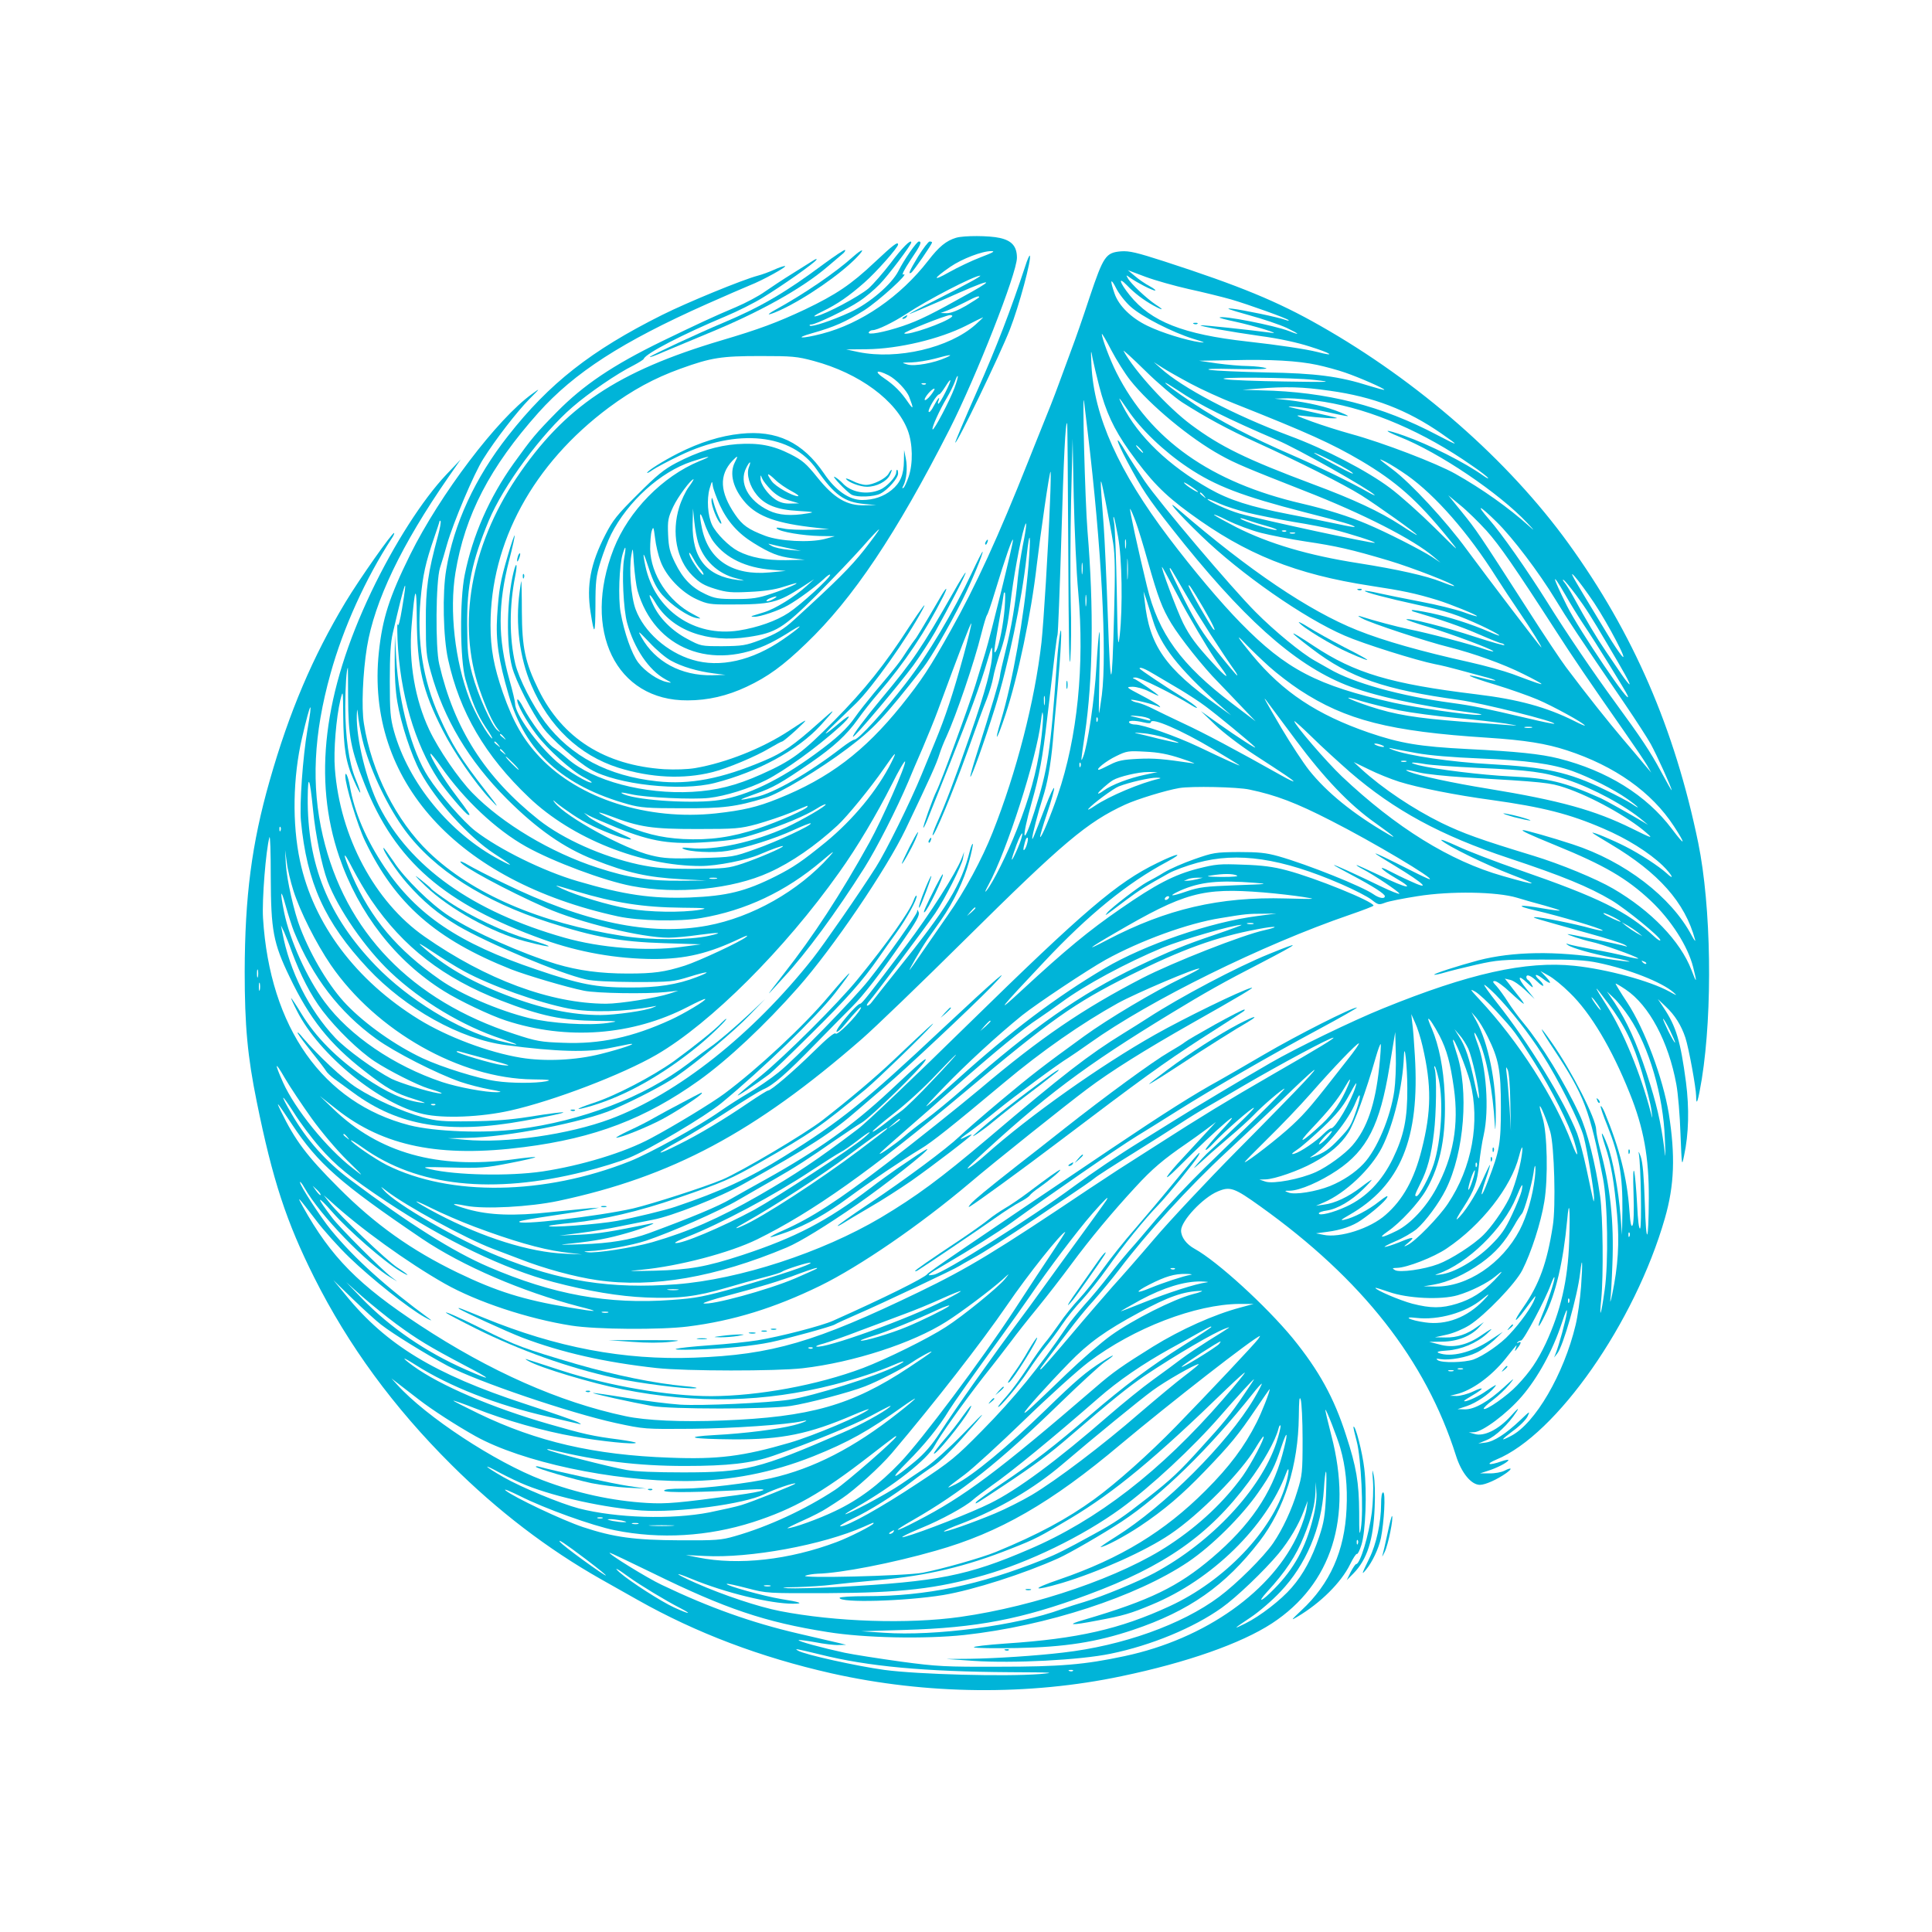 <?xml version="1.0" standalone="no"?>
<!DOCTYPE svg PUBLIC "-//W3C//DTD SVG 20010904//EN"
 "http://www.w3.org/TR/2001/REC-SVG-20010904/DTD/svg10.dtd">
<svg version="1.0" xmlns="http://www.w3.org/2000/svg"
 width="1024pt" height="1024pt" viewBox="0 0 1024 1024"
 preserveAspectRatio="xMidYMid meet">

<g transform="translate(0,1024) scale(0.1,-0.1)"
fill="#00B4D8" stroke="none">
<path d="M5068 8980 c-53 -16 -91 -47 -148 -121 -148 -191 -355 -334 -564
-388 -108 -28 -151 -25 -51 3 117 33 179 61 275 121 77 49 248 205 208 190
-11 -4 4 25 37 75 55 81 63 100 45 100 -11 0 -78 -96 -108 -156 -36 -71 -153
-171 -256 -219 -96 -44 -204 -80 -214 -71 -3 3 0 6 8 6 24 0 194 82 254 123
34 22 82 63 108 90 43 43 168 209 168 222 0 21 -50 -30 -109 -109 -39 -51 -92
-112 -118 -135 -51 -43 -227 -137 -278 -147 -19 -4 -7 6 33 25 81 39 141 81
223 153 61 53 179 186 179 202 0 18 -27 -3 -124 -94 -125 -118 -204 -171 -369
-250 -147 -69 -243 -105 -443 -164 -552 -164 -833 -352 -1087 -730 -242 -362
-315 -772 -196 -1118 34 -99 71 -181 98 -213 15 -19 15 -19 -3 -5 -30 23 -104
189 -133 297 -23 86 -26 118 -27 263 -1 209 25 333 114 549 78 187 281 463
445 604 85 74 237 178 322 220 28 15 53 30 55 35 11 29 208 131 435 226 62 26
150 70 195 98 99 60 274 183 285 201 4 7 -3 5 -17 -4 -14 -9 -63 -40 -110 -69
-47 -29 -112 -72 -145 -95 -33 -24 -103 -61 -155 -83 -119 -50 -206 -91 -390
-180 -261 -127 -417 -232 -558 -375 -114 -116 -132 -138 -230 -274 -128 -179
-217 -381 -259 -590 -27 -134 -25 -450 4 -553 34 -120 62 -187 108 -256 24
-35 39 -61 33 -58 -22 14 -89 131 -119 208 -78 203 -108 469 -75 671 50 305
183 560 440 848 190 212 442 375 891 575 99 44 203 89 230 100 67 26 204 102
185 102 -8 0 -34 -9 -58 -20 -24 -11 -62 -25 -85 -31 -83 -22 -375 -142 -507
-208 -378 -189 -599 -363 -817 -641 -175 -222 -288 -467 -328 -710 -21 -122
-16 -358 10 -475 61 -279 196 -511 429 -732 227 -217 593 -363 910 -363 86 0
244 31 314 62 65 28 122 48 122 43 0 -8 -131 -64 -214 -92 -76 -25 -93 -27
-261 -28 -152 0 -197 4 -290 23 -193 42 -401 135 -530 237 -285 227 -447 481
-527 825 -21 88 -18 440 4 510 10 30 27 87 38 127 32 112 143 375 191 450 63
101 178 250 245 318 59 59 59 60 14 27 -183 -131 -488 -533 -646 -852 -111
-225 -147 -338 -166 -517 -71 -678 414 -1214 1267 -1400 113 -24 323 -29 440
-9 237 40 450 141 640 302 66 56 73 60 41 24 -164 -183 -410 -322 -647 -366
-303 -56 -651 16 -1079 225 -80 38 -164 82 -188 96 -23 14 -42 22 -42 18 0
-20 248 -154 452 -244 179 -79 509 -159 652 -159 33 0 106 7 161 15 111 15
134 13 53 -5 -104 -23 -311 -24 -456 -1 -442 69 -799 223 -1030 445 -172 166
-303 425 -343 680 -14 84 -6 270 16 406 40 244 183 542 431 900 l66 95 -76
-80 c-126 -133 -277 -369 -398 -622 -254 -534 -310 -993 -170 -1404 103 -300
299 -553 555 -712 81 -51 245 -129 328 -156 324 -106 671 -80 966 73 48 25 89
44 91 41 7 -6 -111 -77 -183 -110 -203 -93 -374 -130 -570 -122 -118 4 -142 8
-260 47 -545 177 -896 541 -1014 1050 -62 267 -49 538 41 860 67 242 187 506
324 716 9 13 15 26 13 29 -7 7 -184 -244 -258 -367 -173 -288 -298 -581 -402
-947 -95 -333 -131 -613 -132 -1011 0 -286 15 -450 64 -690 84 -415 157 -636
304 -930 181 -361 421 -689 729 -995 242 -241 508 -445 791 -605 61 -34 148
-84 195 -110 310 -175 651 -304 1027 -389 503 -113 1046 -119 1538 -15 345 72
633 173 797 280 316 207 428 559 315 994 -19 74 -34 136 -32 138 4 4 63 -146
79 -203 28 -97 39 -203 33 -323 -10 -222 -88 -397 -239 -537 -55 -52 -58 -56
-23 -35 125 74 234 183 281 279 16 33 32 57 36 55 4 -3 15 19 24 48 22 70 30
279 15 405 -10 86 -47 230 -57 221 -2 -2 6 -37 17 -78 23 -87 37 -368 22 -460
-8 -46 -9 -32 -9 85 -1 157 -15 241 -69 406 -64 201 -145 346 -283 516 -142
172 -399 407 -520 474 -44 24 -72 62 -72 97 0 51 115 174 194 207 66 28 88 20
226 -79 540 -386 877 -816 1037 -1321 29 -92 81 -155 127 -155 28 0 91 28 139
62 35 25 30 33 -9 13 -16 -8 -51 -15 -79 -14 l-50 0 40 13 c48 15 101 42 110
56 3 5 -13 3 -36 -5 -67 -24 -90 -17 -28 9 319 131 735 727 893 1278 51 176
56 335 21 556 -31 188 -128 448 -220 588 -36 54 -63 99 -62 101 2 1 26 -13 54
-32 124 -83 227 -277 268 -502 9 -48 19 -167 22 -263 7 -173 7 -174 19 -115
25 115 28 251 10 390 -29 218 -52 295 -119 395 l-30 45 42 -40 c48 -45 82 -99
104 -165 18 -55 57 -267 57 -311 0 -58 11 -23 30 92 58 363 50 915 -19 1252
-125 606 -344 1111 -688 1587 -320 442 -796 859 -1318 1155 -223 127 -424 210
-825 340 -146 47 -184 56 -228 53 -81 -7 -93 -24 -167 -244 -34 -104 -77 -227
-95 -274 -17 -47 -49 -132 -70 -190 -21 -58 -60 -157 -86 -220 -25 -63 -59
-146 -74 -185 -158 -398 -279 -662 -410 -895 -113 -202 -155 -265 -263 -400
-196 -243 -383 -385 -653 -493 -111 -45 -186 -62 -329 -78 -362 -39 -725 77
-933 297 -88 93 -142 187 -196 341 -49 142 -66 235 -66 360 0 439 226 854 627
1153 124 92 241 156 380 206 163 59 217 67 423 67 168 0 194 -2 283 -26 242
-65 438 -210 498 -367 27 -71 29 -176 5 -247 -10 -29 -22 -56 -28 -59 -7 -4
-7 0 0 12 17 32 23 97 13 144 l-9 45 -1 -58 c-1 -74 -19 -116 -65 -154 -43
-35 -96 -53 -157 -53 -68 0 -141 51 -201 140 -113 166 -251 232 -444 211 -105
-11 -214 -45 -329 -103 -79 -40 -165 -94 -165 -104 0 -3 13 4 30 16 16 11 81
46 144 76 303 146 594 116 725 -75 94 -135 146 -172 251 -182 l65 -6 -62 -1
c-94 -3 -163 38 -251 148 -59 73 -78 90 -143 123 -93 47 -168 61 -284 53 -104
-8 -205 -39 -320 -99 -65 -34 -103 -65 -205 -167 -109 -108 -132 -137 -172
-215 -78 -152 -100 -267 -78 -409 20 -130 25 -123 26 32 0 130 3 157 27 235
15 48 40 114 56 145 88 174 261 331 428 386 97 32 117 33 40 2 -196 -81 -375
-264 -454 -464 -170 -434 12 -807 392 -804 107 0 210 24 312 72 111 52 193
111 315 229 249 238 479 582 761 1136 141 278 357 827 357 909 0 60 -27 91
-91 105 -57 13 -191 13 -231 1z m131 -103 c-47 -18 -123 -54 -169 -80 -90 -51
-86 -35 7 29 61 42 170 84 218 83 22 0 7 -8 -56 -32z m1101 -169 c74 -16 175
-41 225 -55 92 -27 296 -100 305 -110 3 -4 -4 -3 -15 1 -37 14 -229 54 -285
60 -41 4 -18 -4 85 -33 77 -21 169 -52 205 -69 69 -33 75 -42 13 -17 -81 31
-356 85 -369 72 -2 -2 35 -12 83 -22 98 -21 248 -67 193 -59 -111 15 -375 43
-377 40 -6 -5 155 -34 317 -57 98 -13 195 -34 263 -56 115 -36 140 -55 41 -29
-63 16 -204 37 -374 56 -340 38 -509 105 -622 245 -54 67 -65 104 -15 53 38
-40 87 -78 140 -107 53 -29 60 -26 12 5 -48 32 -132 111 -147 139 -11 19 -10
19 13 2 37 -26 117 -67 131 -67 7 0 -6 11 -28 23 -23 12 -58 36 -79 54 l-37
31 93 -35 c51 -19 154 -48 229 -65z m-1160 36 c-36 -20 -122 -65 -192 -100
-71 -35 -128 -66 -128 -68 0 -2 84 34 188 79 229 103 281 116 142 38 -212
-119 -277 -151 -365 -181 -101 -34 -191 -50 -180 -33 3 6 12 11 20 11 25 0
109 41 180 87 113 75 357 201 390 202 6 0 -19 -16 -55 -35z m852 -129 c60 -54
221 -136 333 -171 60 -18 69 -22 35 -18 -72 10 -205 51 -278 87 -86 41 -153
107 -175 172 -25 72 -21 86 9 27 14 -28 48 -72 76 -97z m-802 50 c0 -2 -31
-22 -69 -45 -45 -26 -81 -40 -103 -40 l-33 1 35 13 c19 7 62 27 95 44 59 31
75 36 75 27z m-145 -104 c-31 -30 -237 -102 -252 -88 -6 7 219 96 242 97 12 0
15 -4 10 -9z m125 -42 c-139 -123 -413 -187 -620 -145 l-65 14 110 1 c168 2
386 54 526 125 46 24 86 43 89 44 3 1 -15 -17 -40 -39z m821 -295 c104 -131
317 -308 479 -397 77 -43 142 -70 440 -187 314 -122 583 -260 690 -352 l35
-30 -45 30 c-59 38 -243 132 -346 175 -94 40 -211 77 -344 108 -483 112 -803
338 -983 695 -34 68 -77 181 -77 204 0 5 23 -33 50 -86 28 -53 73 -125 101
-160z m-165 -31 c35 -136 77 -226 158 -341 114 -159 183 -231 323 -333 296
-217 560 -323 958 -384 171 -26 237 -40 352 -75 71 -22 216 -81 211 -86 -2 -2
-35 8 -73 22 -39 14 -140 39 -225 55 -85 16 -186 37 -223 45 -37 9 -70 14 -73
12 -5 -6 120 -39 281 -74 150 -32 214 -54 338 -111 99 -47 130 -71 41 -32 -97
42 -211 78 -308 99 -54 11 -101 19 -103 16 -3 -2 4 -7 14 -9 140 -41 247 -78
339 -118 62 -27 117 -49 123 -49 5 0 12 -4 15 -9 3 -5 -67 15 -157 44 -151 50
-354 102 -363 92 -2 -2 49 -20 114 -39 127 -39 331 -115 346 -129 6 -5 -15 0
-45 10 -69 25 -301 86 -402 106 -66 14 -177 43 -262 70 -11 3 -4 -3 15 -13 42
-24 342 -123 460 -152 134 -34 287 -89 393 -142 53 -26 97 -50 97 -53 0 -4
-19 2 -155 53 -44 16 -145 44 -225 62 -256 57 -455 113 -597 170 -255 102
-573 317 -943 636 -85 74 -11 -13 117 -136 208 -201 544 -436 760 -529 98 -43
382 -132 478 -151 33 -6 89 -20 125 -30 36 -10 95 -26 133 -36 37 -9 65 -19
63 -21 -2 -2 -32 3 -66 12 -119 31 -79 9 62 -33 79 -24 181 -60 228 -80 80
-34 250 -127 250 -138 0 -2 -26 9 -57 25 -146 73 -295 114 -518 141 -454 55
-645 112 -863 257 -140 93 -143 86 -8 -16 200 -153 386 -217 781 -271 121 -17
514 -115 503 -126 -2 -2 -62 10 -133 27 -244 57 -290 67 -414 84 -268 36 -518
105 -646 180 -22 12 -56 32 -76 43 -70 39 -215 158 -314 258 -123 123 -509
578 -588 694 -32 47 -77 116 -99 153 -62 106 -57 71 7 -50 80 -149 106 -189
236 -354 370 -470 645 -718 922 -829 142 -57 383 -110 677 -149 44 -6 53 -9
29 -10 -56 -2 -332 38 -451 64 -407 91 -571 177 -811 422 -107 109 -251 280
-382 453 -266 352 -397 644 -410 914 -4 86 -3 88 6 36 6 -30 22 -96 35 -147z
m439 -85 c125 -80 247 -146 395 -213 226 -103 462 -222 555 -280 85 -54 295
-203 295 -211 0 -2 -38 21 -85 52 -111 72 -249 137 -470 219 -352 132 -486
198 -641 313 -124 92 -300 284 -359 392 -4 8 48 -39 116 -106 68 -67 156 -141
194 -166z m-1250 237 c-63 -29 -168 -48 -205 -37 -34 10 -34 10 20 11 30 1 87
10 125 20 83 23 101 24 60 6z m1966 -39 c42 -9 109 -27 149 -41 76 -26 212
-86 207 -91 -1 -2 -38 8 -80 21 -157 50 -283 67 -547 71 -135 3 -267 9 -295
13 -33 6 12 8 135 5 115 -2 176 0 160 5 -14 5 -56 10 -95 11 -38 0 -113 7
-165 14 l-95 14 175 3 c207 5 347 -3 451 -25z m-671 -99 c58 -31 161 -78 230
-105 398 -158 518 -213 672 -303 188 -111 300 -210 462 -409 67 -83 65 -81
-70 53 -77 76 -183 171 -237 211 -120 90 -343 206 -532 276 -294 110 -569 254
-685 360 l-35 31 45 -29 c25 -16 92 -54 150 -85z m-1601 44 c41 -21 97 -80
110 -115 24 -62 23 -70 -4 -31 -40 59 -74 93 -130 131 -55 37 -39 47 24 15z
m350 -67 c-25 -67 -109 -227 -116 -220 -7 6 37 103 74 165 18 30 37 69 44 88
6 19 13 32 15 30 3 -2 -5 -31 -17 -63z m1911 42 c97 -11 86 -12 -160 -8 -146
2 -287 7 -315 12 -83 13 358 10 475 -4z m-1959 -65 c-17 -34 -34 -61 -37 -61
-3 0 -4 7 0 15 11 31 -4 13 -25 -27 -12 -24 -24 -37 -27 -30 -4 14 43 92 56
92 4 0 18 18 32 40 36 58 36 41 1 -29z m-104 43 c-3 -3 -12 -4 -19 -1 -8 3 -5
6 6 6 11 1 17 -2 13 -5z m1338 -34 c110 -75 261 -150 525 -263 107 -45 484
-258 515 -290 6 -6 -10 1 -35 15 -87 50 -266 137 -395 193 -230 100 -387 182
-520 270 -114 76 -193 136 -145 110 8 -5 33 -21 55 -35z m803 -1 c231 -32 410
-101 592 -227 98 -68 95 -69 -20 -9 -297 157 -589 231 -935 238 l-100 3 80 6
c153 12 236 10 383 -11z m-2115 -24 c-15 -19 -30 -30 -32 -24 -3 11 37 59 51
59 5 0 -4 -16 -19 -35z m832 -195 c73 -607 103 -1170 75 -1394 -7 -53 -14 -96
-15 -96 -2 0 0 98 2 218 3 119 3 215 0 212 -3 -3 -10 -86 -16 -185 -9 -167
-46 -416 -70 -476 -14 -34 -13 -30 9 120 43 292 48 668 14 1076 -13 159 -29
774 -18 685 2 -19 11 -91 19 -160z m212 118 c69 -103 191 -220 318 -305 147
-99 290 -153 620 -238 201 -51 265 -70 265 -78 0 -2 -37 4 -82 14 -46 10 -165
34 -264 53 -207 40 -319 76 -425 136 -214 121 -377 278 -459 440 -28 55 -23
51 27 -22z m1043 42 c251 -41 528 -160 782 -338 43 -29 81 -59 85 -65 3 -6 -7
-1 -24 11 -98 70 -286 165 -419 212 -104 37 -123 34 -27 -5 209 -82 530 -299
678 -457 39 -41 41 -45 10 -17 -110 99 -250 198 -392 278 -100 56 -384 165
-553 211 -58 16 -150 45 -205 65 -90 33 -95 36 -50 31 82 -10 191 -17 180 -11
-5 3 -73 18 -150 35 -118 25 -129 29 -70 24 39 -3 111 -15 160 -26 135 -30
145 -31 80 -4 -72 30 -173 53 -275 65 l-75 8 70 2 c39 0 126 -8 195 -19z
m-1358 -790 c2 -451 5 -642 11 -575 4 55 6 193 2 307 -3 114 -2 355 2 535 l8
328 6 -310 c4 -170 14 -398 24 -505 34 -385 -4 -769 -109 -1075 -38 -111 -87
-228 -93 -221 -2 2 14 59 37 126 23 67 39 127 37 133 -2 7 -23 -38 -46 -98
-65 -169 -70 -181 -70 -168 -1 15 34 147 55 212 25 76 43 176 54 298 5 65 17
190 25 278 8 88 16 198 18 245 7 137 -10 51 -22 -110 -33 -466 -47 -556 -118
-780 -62 -196 -73 -158 -14 50 40 141 57 233 81 440 44 377 50 426 55 445 3
11 12 238 20 505 13 440 22 626 31 617 2 -1 4 -306 6 -677z m383 540 c10 -11
16 -20 13 -20 -3 0 -13 9 -23 20 -10 11 -16 20 -13 20 3 0 13 -9 23 -20z
m1008 -60 c75 -38 128 -70 116 -70 -11 0 -214 110 -204 110 6 0 45 -18 88 -40z
m-3158 -10 c-31 -60 -9 -142 58 -217 66 -72 167 -108 372 -130 l70 -8 -99 -3
c-55 -1 -120 1 -144 7 -31 6 -41 6 -34 -1 17 -17 138 -37 227 -39 l80 -1 -55
-15 c-80 -20 -237 -12 -314 17 -90 34 -121 56 -160 113 -81 119 -86 208 -14
285 29 30 32 28 13 -8z m3563 -69 c151 -107 324 -305 473 -541 30 -47 84 -129
121 -183 62 -90 129 -199 116 -187 -11 9 -280 363 -393 516 -113 155 -298 354
-394 426 -77 58 -82 63 -36 40 22 -11 73 -43 113 -71z m-3489 42 c-14 -37 4
-100 42 -146 44 -54 108 -79 219 -85 84 -5 90 -7 50 -13 -89 -15 -153 -10
-205 15 -110 52 -160 148 -120 226 19 38 28 39 14 3z m1596 -185 c-9 -245 -34
-641 -45 -743 -35 -309 -133 -690 -259 -1007 -56 -142 -148 -312 -237 -438
-48 -69 -112 -161 -142 -205 -30 -44 -57 -82 -60 -85 -11 -10 62 115 92 159
17 24 50 71 74 105 66 95 122 211 148 309 14 50 22 92 20 94 -3 3 -10 -15 -16
-38 -45 -179 -119 -300 -390 -637 -63 -79 -121 -152 -129 -163 -7 -10 -18 -19
-24 -19 -6 0 -1 10 10 23 25 27 307 404 350 467 50 74 141 253 147 290 l6 35
-14 -37 c-31 -78 -166 -291 -296 -463 -194 -257 -232 -305 -241 -305 -18 0
-134 -138 -125 -148 4 -4 24 13 44 38 59 71 94 107 84 85 -20 -40 -125 -146
-133 -133 -5 8 -44 -24 -116 -95 -106 -104 -226 -207 -242 -207 -5 0 -51 -29
-103 -64 -130 -89 -264 -169 -369 -221 -132 -67 -131 -54 1 18 63 35 181 107
263 161 81 53 162 103 180 111 54 22 122 81 277 240 80 82 168 171 196 199 61
61 148 173 270 350 72 103 89 135 83 151 -6 15 -8 16 -8 4 -1 -17 -156 -237
-256 -363 -80 -101 -393 -422 -480 -491 -41 -33 -110 -80 -152 -105 -43 -25
-114 -70 -158 -101 -113 -79 -373 -223 -477 -264 -454 -180 -953 -187 -1288
-20 -63 32 -190 119 -190 131 0 3 28 -14 63 -39 289 -206 687 -249 1173 -127
82 20 189 53 237 73 107 43 406 221 490 290 216 178 505 458 602 582 114 147
99 140 -33 -16 -132 -157 -376 -384 -552 -515 -64 -48 -266 -171 -390 -237
-141 -76 -370 -145 -575 -176 -177 -26 -458 -20 -595 12 -50 12 -41 13 113 9
153 -4 180 -2 307 23 78 15 139 29 137 32 -2 2 -55 -3 -118 -12 -400 -53 -710
34 -952 267 l-72 69 90 -71 c248 -196 548 -257 992 -200 376 48 644 151 927
353 154 110 350 294 525 492 185 209 470 629 571 840 131 275 163 345 180 400
7 22 23 63 36 90 51 111 148 395 185 545 13 52 27 97 30 100 4 3 23 59 43 125
53 175 94 292 95 273 1 -20 -118 -503 -147 -598 -11 -36 -34 -112 -52 -170
-33 -108 -182 -515 -206 -562 -20 -39 -74 -191 -70 -195 2 -2 15 24 28 59 14
35 66 164 115 288 102 255 161 416 197 540 23 78 25 82 25 43 1 -68 -34 -202
-120 -447 -82 -237 -128 -357 -174 -460 -14 -32 -24 -60 -22 -63 9 -8 108 231
182 437 42 118 89 247 105 285 15 39 30 90 34 114 4 25 22 90 41 145 24 73 38
142 50 246 15 132 51 329 74 405 16 52 12 1 -8 -96 -10 -52 -22 -128 -26 -169
-12 -135 -35 -269 -65 -388 -16 -64 -30 -125 -30 -134 0 -17 -47 -174 -121
-407 -22 -68 -38 -125 -36 -128 6 -5 74 185 131 367 69 221 142 569 167 800
17 157 24 121 10 -48 -23 -272 -84 -616 -146 -821 -39 -129 -22 -108 24 31 66
198 137 537 166 793 20 169 67 495 73 495 2 0 1 -73 -3 -162z m-1370 59 c28
-15 43 -26 34 -27 -28 0 -119 51 -139 80 -31 44 -24 48 18 8 20 -20 60 -47 87
-61z m-107 5 c26 -26 56 -44 93 -54 l54 -16 -46 -1 c-32 -1 -56 6 -80 22 -40
27 -79 82 -78 111 0 21 0 21 9 -1 5 -12 26 -39 48 -61z m1812 -281 c10 -64 11
-154 5 -370 -11 -427 -19 -433 -33 -26 -7 198 -17 416 -22 485 -22 290 -22
289 9 135 15 -77 34 -178 41 -224z m-2250 297 c-17 -23 -39 -70 -50 -106 -42
-135 -14 -279 70 -363 39 -39 62 -52 120 -70 62 -19 88 -21 184 -16 72 3 134
12 176 26 36 11 67 21 70 20 15 0 -59 -32 -132 -56 -69 -23 -100 -28 -188 -28
-92 0 -112 3 -161 26 -73 34 -120 82 -161 166 -28 57 -34 81 -37 150 -3 75 0
89 27 147 25 53 94 146 108 146 2 0 -9 -19 -26 -42z m165 -95 c40 -86 96 -150
179 -201 87 -54 132 -72 206 -81 l65 -8 -100 -2 c-106 -1 -187 14 -253 48 -48
25 -116 93 -138 139 -23 49 -29 136 -13 192 13 43 13 44 17 15 2 -16 19 -62
37 -102z m2535 70 c0 -7 -61 31 -73 46 -7 8 7 2 31 -14 23 -15 42 -30 42 -32z
m31 -20 c13 -16 12 -17 -3 -4 -10 7 -18 15 -18 17 0 8 8 3 21 -13z m1498 -186
c69 -77 150 -194 365 -527 89 -139 184 -278 360 -530 56 -80 112 -163 125
-185 l23 -40 -34 40 c-18 22 -71 85 -118 140 -77 91 -182 222 -300 379 -25 33
-118 172 -206 310 -259 403 -269 417 -345 511 l-73 90 64 -53 c36 -29 98 -90
139 -135z m-1264 95 c50 -12 158 -34 240 -48 83 -13 177 -32 210 -40 92 -23
226 -66 222 -71 -7 -6 -599 121 -717 155 -60 17 -170 67 -170 77 0 2 28 -8 63
-24 34 -15 103 -37 152 -49z m-596 -46 c12 -32 42 -129 66 -216 53 -187 75
-245 123 -324 46 -76 171 -234 248 -311 32 -34 91 -94 129 -135 l70 -73 -124
94 c-271 206 -391 370 -452 622 -45 185 -96 418 -89 410 4 -4 17 -34 29 -67z
m1912 -1 c86 -84 226 -269 314 -414 60 -99 115 -183 371 -558 55 -81 115 -174
133 -206 33 -60 111 -232 111 -245 0 -4 -25 40 -56 98 -57 106 -104 177 -249
375 -109 149 -254 362 -354 523 -110 175 -240 361 -310 441 -72 83 -51 75 40
-14z m-4231 -110 c28 -93 104 -166 201 -190 53 -14 53 -14 9 -9 -165 20 -242
115 -239 297 l2 82 7 -70 c4 -38 13 -88 20 -110z m84 1 c65 -85 169 -135 306
-146 l75 -6 -86 -8 c-195 -18 -323 65 -358 232 -18 87 -12 102 12 31 12 -37
35 -83 51 -103z m2898 50 c51 -13 158 -34 238 -46 162 -24 242 -42 440 -101
124 -37 355 -127 347 -135 -2 -2 -32 8 -67 22 -80 32 -231 66 -440 99 -264 41
-474 103 -648 191 -58 30 -111 59 -117 65 -5 6 27 -7 72 -30 45 -22 124 -52
175 -65z m-756 -21 c21 -114 25 -373 9 -520 -9 -80 -11 -54 -16 235 -3 179
-10 341 -14 360 -4 19 -5 33 -2 30 3 -3 13 -50 23 -105z m794 55 c36 -10 55
-19 44 -19 -26 -1 -175 46 -189 60 -5 5 10 2 35 -7 25 -9 74 -24 110 -34z
m-4399 -51 c-53 -195 -65 -278 -64 -454 0 -152 2 -180 26 -265 69 -250 202
-473 403 -674 160 -160 303 -260 461 -322 180 -71 285 -94 463 -104 l135 -7
-136 -1 c-164 -2 -277 15 -442 69 -247 80 -505 234 -663 396 -74 76 -180 231
-229 335 -75 159 -109 356 -94 546 18 218 27 233 28 47 2 -265 29 -383 138
-597 58 -115 173 -281 250 -363 52 -56 48 -47 -20 40 -136 174 -183 250 -250
400 -85 191 -118 396 -98 617 12 132 27 197 72 328 16 46 29 86 29 89 0 2 2 2
5 -1 3 -3 -3 -39 -14 -79z m1180 -134 c29 -79 110 -164 191 -201 57 -26 73
-28 173 -28 224 0 255 8 390 95 l60 39 -40 -36 c-63 -57 -166 -121 -225 -139
-30 -9 -59 -18 -65 -20 -5 -2 0 -4 13 -4 30 -1 131 33 179 61 58 33 143 97
186 136 20 20 37 31 37 25 0 -16 -155 -158 -220 -201 -65 -43 -164 -78 -265
-94 -235 -36 -444 108 -494 340 -18 87 -12 82 19 -14 22 -67 41 -103 70 -137
49 -55 137 -115 182 -123 29 -5 26 -3 -19 21 -129 66 -224 210 -227 344 0 36
3 80 8 96 9 27 10 24 18 -37 4 -37 17 -92 29 -123z m1079 60 c-72 -91 -145
-164 -370 -369 -58 -53 -96 -76 -183 -109 -74 -28 -93 -31 -197 -32 -115 0
-115 0 -188 39 -81 43 -148 110 -181 182 -29 60 -21 67 12 11 87 -148 274
-217 495 -183 145 22 182 45 363 225 85 86 193 199 240 252 46 53 86 95 88 93
2 -2 -34 -51 -79 -109z m2237 99 c-3 -3 -12 -4 -19 -1 -8 3 -5 6 6 6 11 1 17
-2 13 -5z m46 -11 c-7 -2 -19 -2 -25 0 -7 3 -2 5 12 5 14 0 19 -2 13 -5z
m-896 -75 c-2 -13 -4 -5 -4 17 -1 22 1 32 4 23 2 -10 2 -28 0 -40z m-1790 -3
l68 -15 -64 6 c-36 3 -76 12 -90 20 -23 13 -23 14 -4 9 12 -3 53 -13 90 -20z
m-869 -55 c-13 -73 -4 -270 16 -342 37 -135 115 -250 202 -298 37 -20 37 -21
9 -15 -47 9 -116 56 -152 103 -35 46 -75 160 -94 268 -13 75 -7 246 11 307 16
54 20 42 8 -23z m71 -170 c89 -310 397 -431 706 -277 22 11 72 39 110 64 76
47 45 16 -45 -46 -163 -113 -336 -152 -480 -108 -135 40 -257 149 -301 267
-24 64 -36 212 -23 286 8 47 8 46 14 -46 4 -52 12 -115 19 -140z m297 168 c9
-18 26 -43 37 -55 11 -13 18 -26 15 -29 -6 -6 -60 69 -71 99 -11 29 1 19 19
-15z m2301 -101 c-2 -23 -3 -1 -3 48 0 50 1 68 3 42 2 -26 2 -67 0 -90z m-240
26 c-2 -16 -4 -5 -4 22 0 28 2 40 4 28 2 -13 2 -35 0 -50z m483 -78 c29 -55
60 -113 70 -130 88 -154 141 -239 179 -289 56 -74 33 -62 -45 24 -84 92 -117
136 -153 207 -32 64 -125 312 -111 297 4 -5 31 -54 60 -109z m65 -35 c65 -113
198 -319 261 -407 9 -13 14 -23 11 -23 -3 0 -50 56 -104 124 -77 97 -115 158
-176 278 -42 84 -77 157 -77 162 0 13 -1 15 85 -134z m2164 -45 c75 -113 189
-330 146 -280 -14 17 -47 66 -73 110 -27 44 -85 141 -130 215 -61 101 -73 125
-46 95 20 -22 66 -85 103 -140z m-153 43 c26 -46 68 -114 94 -153 69 -102 229
-361 237 -382 26 -73 -258 348 -322 476 -80 161 -85 190 -9 59z m57 -1 c55
-75 79 -113 167 -262 86 -145 121 -208 117 -212 -2 -2 -20 20 -40 49 -20 29
-58 85 -85 125 -48 70 -104 164 -172 288 -18 33 -40 69 -49 79 -9 11 -10 16
-3 12 6 -4 36 -40 65 -79z m-6222 -72 c-11 -67 -20 -100 -23 -85 -3 14 -3 -22
-1 -80 12 -283 91 -553 217 -743 40 -60 142 -180 158 -186 15 -5 6 9 -68 107
-63 82 -140 209 -132 217 2 3 27 -28 55 -68 123 -176 292 -335 451 -424 143
-80 413 -181 560 -209 240 -46 534 -17 729 72 118 53 246 142 362 249 51 47
176 200 245 300 65 94 73 100 41 35 -74 -148 -203 -304 -349 -424 -124 -101
-171 -133 -264 -180 -161 -81 -259 -105 -457 -113 -201 -7 -347 14 -595 87
-181 53 -414 168 -541 266 -62 48 -191 195 -249 286 -87 134 -156 390 -170
628 l-7 125 -1 -131 c-1 -80 4 -167 14 -225 19 -115 74 -282 121 -369 83 -154
258 -347 393 -435 100 -64 110 -76 28 -32 -265 141 -483 407 -560 682 -19 69
-22 105 -22 265 0 135 4 204 16 255 66 284 82 326 49 130z m4246 5 c51 -88 72
-133 54 -115 -15 15 -131 218 -131 230 0 13 16 -12 77 -115z m-1052 -2 c-7
-88 -29 -199 -45 -227 -15 -26 -13 0 15 155 14 76 25 142 25 147 0 4 2 7 5 7
4 0 3 -37 0 -82z m432 15 c-2 -16 -4 -5 -4 22 0 28 2 40 4 28 2 -13 2 -35 0
-50z m354 -82 c40 -132 137 -255 344 -440 l70 -62 -70 50 c-280 200 -363 319
-388 556 l-6 50 14 -40 c7 -22 23 -73 36 -114z m-2014 113 c-16 -9 -31 -13
-34 -10 -3 3 5 10 18 15 37 15 47 12 16 -5z m1008 -306 c-53 -193 -95 -320
-149 -450 -20 -49 -52 -127 -72 -175 -58 -142 -191 -411 -242 -490 -89 -140
-275 -408 -334 -483 -318 -402 -715 -717 -1073 -851 -220 -82 -553 -130 -770
-110 l-90 8 98 2 c212 3 621 83 780 152 127 56 261 126 331 173 114 79 307
240 391 328 l80 83 -75 -71 c-79 -74 -178 -159 -216 -184 -12 -8 -65 -47 -116
-87 -234 -178 -564 -305 -905 -348 -179 -23 -438 -13 -573 21 -458 118 -740
517 -776 1098 -6 96 15 360 34 428 4 15 7 -79 7 -210 1 -283 13 -350 100 -530
106 -222 212 -355 396 -498 119 -93 164 -119 269 -151 57 -18 64 -22 31 -17
-92 13 -178 52 -301 135 -144 99 -257 212 -333 337 -27 45 -52 82 -54 82 -2 0
12 -31 31 -68 117 -233 440 -496 671 -547 106 -24 305 -16 460 19 228 51 594
191 775 296 287 167 679 559 967 965 96 134 199 308 280 468 36 73 68 127 70
121 6 -18 -121 -306 -189 -429 -151 -273 -298 -498 -453 -695 -58 -74 -92
-119 -74 -100 17 19 51 55 73 80 119 128 277 343 427 580 66 105 171 311 233
457 13 32 47 112 76 178 28 66 64 154 79 195 119 323 175 469 179 466 2 -3
-17 -83 -43 -178z m-1548 -20 c58 -32 140 -56 225 -67 l63 -8 -70 -2 c-165 -3
-302 71 -375 201 -22 39 -18 36 43 -28 36 -39 87 -82 114 -96z m3171 -32 c40
-36 112 -91 159 -122 245 -161 479 -221 997 -254 199 -13 311 -31 421 -67 254
-83 449 -221 567 -402 66 -101 60 -109 -11 -14 -135 179 -343 308 -600 373
-96 24 -222 37 -483 50 -255 13 -356 30 -523 87 -275 95 -456 215 -618 411
-81 98 -94 122 -31 55 27 -28 82 -81 122 -117z m-4883 -163 c1 -203 14 -275
87 -458 162 -410 424 -637 949 -825 188 -67 385 -102 584 -103 168 0 291 29
460 110 32 15 43 18 30 7 -30 -25 -251 -128 -325 -152 -107 -34 -165 -42 -303
-42 -145 0 -262 16 -377 50 -189 58 -434 167 -570 255 -94 60 -237 200 -294
289 -28 41 -52 74 -53 72 -9 -8 70 -126 124 -187 85 -97 166 -164 270 -226
159 -93 540 -253 678 -284 39 -9 129 -13 260 -14 191 0 204 2 289 28 100 31
124 31 41 -1 -105 -41 -211 -57 -360 -56 -177 0 -262 17 -491 95 -413 139
-635 289 -806 543 -98 147 -160 291 -184 431 -8 46 -23 81 -24 54 -1 -47 65
-264 105 -347 160 -333 375 -521 775 -680 83 -32 291 -94 385 -113 67 -14 334
-18 435 -7 l65 7 -45 -15 c-69 -23 -264 -54 -338 -54 -293 1 -636 128 -962
356 -264 184 -448 529 -475 889 -8 96 7 272 29 365 14 55 14 54 15 -80 2 -177
13 -248 56 -345 40 -92 48 -86 9 8 -34 82 -54 222 -54 382 0 105 7 205 14 205
0 0 1 -71 1 -157z m4278 120 c34 -20 96 -57 137 -81 41 -25 100 -63 130 -86
57 -42 233 -187 260 -214 22 -22 -91 51 -195 125 l-90 64 75 -72 c41 -40 134
-111 205 -157 177 -115 205 -134 211 -143 2 -4 -26 9 -63 30 -240 135 -415
228 -519 276 -65 31 -139 66 -164 79 -25 13 -60 27 -77 31 -18 3 -35 10 -38
15 -5 8 127 -24 149 -37 7 -4 7 -1 0 6 -6 7 -49 32 -95 56 -82 43 -83 44 -46
45 21 0 60 -11 87 -25 28 -14 50 -24 50 -22 0 6 -112 83 -130 90 -10 3 -6 6 9
6 22 1 203 -89 296 -147 22 -14 34 -18 27 -10 -7 8 -40 32 -75 53 -80 49 -227
147 -227 152 0 10 29 -1 83 -34z m-586 -155 c-2 -13 -4 -5 -4 17 -1 22 1 32 4
23 2 -10 2 -28 0 -40z m1878 -33 c66 -13 201 -31 300 -40 99 -9 218 -23 265
-30 66 -11 72 -13 25 -9 -33 3 -148 11 -255 19 -245 19 -357 37 -490 81 -123
41 -159 64 -44 28 44 -13 133 -35 199 -49z m-546 -159 c150 -201 282 -340 419
-437 101 -72 123 -92 67 -59 -184 107 -323 220 -417 338 -32 41 -97 140 -145
221 -90 153 -106 182 -76 141 10 -13 78 -105 152 -204z m-5240 53 c-24 -141
-42 -392 -34 -479 31 -329 127 -539 354 -782 200 -214 491 -376 731 -407 269
-36 440 -40 555 -15 39 8 84 17 100 20 55 8 -42 -25 -150 -52 -134 -34 -298
-41 -425 -20 -170 28 -389 110 -540 203 -334 206 -559 506 -630 840 -42 197
-38 443 11 653 46 198 59 216 28 39z m300 -81 c42 -149 129 -328 217 -448 154
-209 418 -378 764 -489 242 -78 379 -103 610 -110 l195 -6 -105 -14 c-184 -24
-428 -5 -618 49 -487 138 -821 376 -984 700 -66 134 -120 353 -117 477 2 45 2
43 9 -18 5 -36 17 -99 29 -141z m3586 7 c-21 -148 -59 -285 -125 -451 -52
-132 -126 -280 -161 -324 -12 -14 -7 -2 10 30 97 178 256 673 278 866 6 51 9
60 11 34 2 -19 -4 -89 -13 -155z m579 134 c8 -9 3 -10 -19 -4 -16 4 -46 12
-65 16 -28 7 -25 8 19 4 30 -2 59 -10 65 -16z m-277 -11 c-3 -8 -6 -5 -6 6 -1
11 2 17 5 13 3 -3 4 -12 1 -19z m246 -7 c24 -6 37 -5 37 1 0 28 162 -42 329
-142 74 -44 137 -83 140 -86 7 -7 -68 27 -219 99 -119 56 -292 117 -335 117
-13 0 -27 5 -30 10 -8 12 27 13 78 1z m1092 -263 c234 -202 481 -337 844 -457
280 -93 422 -151 543 -223 75 -45 258 -194 258 -211 0 -6 -15 3 -32 19 -143
133 -294 207 -715 353 -125 43 -273 100 -328 126 -55 25 -93 40 -85 31 30 -29
232 -128 372 -182 154 -59 142 -61 -47 -7 -279 79 -565 256 -853 528 -82 78
-252 275 -252 293 0 3 42 -34 93 -84 50 -50 142 -133 202 -186z m963 235 c-10
-2 -26 -2 -35 0 -10 3 -2 5 17 5 19 0 27 -2 18 -5z m-1936 -55 c37 -12 66 -23
65 -25 -2 -2 -48 8 -103 21 -54 14 -110 27 -124 30 -14 3 2 3 35 0 33 -2 90
-14 127 -26z m-3511 5 c13 -16 12 -17 -3 -4 -10 7 -18 15 -18 17 0 8 8 3 21
-13z m-30 -40 c13 -16 12 -17 -3 -4 -10 7 -18 15 -18 17 0 8 8 3 21 -13z
m4684 -3 c13 -5 14 -9 5 -9 -8 0 -24 4 -35 9 -13 5 -14 9 -5 9 8 0 24 -4 35
-9z m180 -41 c70 -13 193 -23 340 -29 248 -10 380 -28 490 -67 93 -34 217 -96
288 -146 60 -42 81 -65 25 -27 -18 12 -82 46 -143 75 -192 93 -312 119 -609
135 -204 11 -433 45 -512 75 -21 8 -28 13 -14 10 14 -4 75 -15 135 -26z
m-4834 4 c13 -16 12 -17 -3 -4 -10 7 -18 15 -18 17 0 8 8 3 21 -13z m3589 -33
c52 -17 82 -29 65 -26 -161 24 -208 28 -293 24 -80 -4 -106 -9 -149 -31 -29
-15 -55 -27 -59 -27 -20 0 39 47 91 72 57 28 65 29 155 24 69 -3 121 -13 190
-36z m-3540 -25 c19 -19 32 -35 29 -35 -3 0 -20 16 -39 35 -19 19 -32 35 -29
35 3 0 20 -16 39 -35z m4733 8 c-7 -2 -19 -2 -25 0 -7 3 -2 5 12 5 14 0 19 -2
13 -5z m-1726 -25 c-3 -8 -6 -5 -6 6 -1 11 2 17 5 13 3 -3 4 -12 1 -19z m1688
-81 c102 -32 298 -71 490 -97 272 -38 414 -74 592 -151 125 -53 243 -127 316
-197 49 -48 67 -84 20 -40 -41 37 -140 102 -219 142 -69 35 -174 79 -174 72 0
-2 44 -29 98 -61 253 -151 393 -308 446 -505 4 -14 -4 -4 -18 22 -108 204
-354 393 -631 483 -109 36 -248 75 -262 75 -16 -1 32 -23 171 -80 260 -106
378 -175 505 -294 108 -102 197 -241 225 -352 22 -86 19 -90 -9 -15 -59 153
-214 314 -415 431 -89 52 -280 131 -425 175 -283 86 -370 118 -484 173 -152
75 -312 182 -426 286 l-40 37 80 -39 c44 -22 116 -51 160 -65z m140 93 c28 -5
154 -14 280 -20 273 -12 350 -22 470 -62 139 -46 311 -139 405 -219 l25 -21
-30 18 c-72 43 -192 110 -220 123 -196 87 -274 106 -480 116 -149 7 -394 37
-485 59 -63 16 -40 19 35 6z m-30 -45 c33 -8 139 -19 235 -25 428 -25 454 -28
535 -55 140 -47 335 -155 430 -238 38 -33 35 -33 -76 22 -197 97 -379 148
-764 211 -186 30 -366 69 -415 89 -36 14 -14 13 55 -4z m-1459 -12 c-81 -17
-173 -52 -216 -83 -16 -12 -30 -19 -30 -15 0 7 54 55 79 70 32 19 137 44 186
43 l50 0 -69 -15z m-4407 -184 c13 -133 46 -295 77 -379 56 -148 200 -357 335
-484 161 -152 383 -285 587 -352 45 -15 81 -28 79 -30 -2 -2 -46 8 -98 21
-211 56 -475 218 -647 396 -252 261 -364 539 -361 892 1 129 11 107 28 -64z
m4486 164 c-99 -22 -267 -93 -342 -144 -26 -18 -42 -25 -34 -16 20 25 132 108
161 119 53 21 167 47 200 46 19 0 26 -2 15 -5z m478 -58 c139 -29 247 -70 432
-165 219 -111 553 -310 522 -310 -4 0 -49 21 -100 47 -118 60 -187 93 -187 89
0 -2 46 -31 103 -65 160 -97 197 -135 77 -79 -36 16 -82 39 -103 50 -72 38
-49 10 30 -36 112 -65 61 -57 -84 14 -68 32 -123 57 -123 55 0 -3 14 -12 30
-20 59 -30 202 -126 197 -132 -3 -3 -46 14 -94 37 -136 66 -253 119 -253 115
0 -2 42 -25 93 -52 117 -62 177 -101 177 -113 0 -16 -30 -11 -60 10 -58 41
-349 158 -505 202 -65 18 -104 22 -210 22 -124 -1 -135 -3 -235 -38 -58 -20
-130 -52 -160 -70 -30 -19 -71 -41 -90 -51 -40 -21 -190 -136 -211 -162 -16
-21 -22 -25 96 64 75 56 107 76 231 145 27 15 95 40 150 55 214 59 445 25 763
-113 69 -30 141 -67 161 -83 34 -27 38 -28 70 -16 19 8 97 23 173 35 175 28
420 24 527 -8 36 -11 102 -30 148 -42 45 -13 81 -24 79 -26 -2 -2 -41 3 -88
11 -131 23 -156 16 -39 -11 126 -29 341 -93 354 -105 6 -5 -21 0 -60 10 -88
25 -270 61 -298 60 -22 -1 1 -7 284 -86 91 -25 176 -52 190 -60 16 -9 18 -12
5 -8 -22 8 -297 65 -305 64 -12 -1 79 -31 125 -41 53 -11 234 -75 248 -88 4
-3 -24 1 -62 11 -38 10 -118 27 -178 37 -59 11 -117 23 -128 27 -16 6 -17 5
-5 -4 22 -16 131 -47 238 -67 51 -9 91 -19 89 -21 -2 -1 -62 6 -133 17 -258
41 -486 37 -668 -10 -108 -29 -239 -71 -234 -76 3 -2 27 3 54 11 27 8 103 27
169 42 111 25 137 27 340 27 174 1 238 -3 305 -17 164 -34 339 -103 400 -157
22 -19 18 -18 -23 5 -102 56 -330 118 -502 136 -257 27 -560 -41 -1015 -226
-163 -66 -460 -210 -595 -288 -132 -76 -420 -248 -505 -302 -47 -29 -130 -81
-185 -115 -117 -72 -257 -167 -352 -237 -225 -167 -687 -458 -743 -469 -45 -9
-38 -2 52 50 139 81 293 178 358 225 202 147 564 397 665 459 44 27 141 87
215 134 191 120 488 292 745 430 121 65 214 118 207 118 -27 0 -314 -145 -492
-249 -102 -60 -209 -121 -237 -137 -135 -74 -290 -172 -577 -365 -787 -530
-961 -649 -971 -662 -16 -21 -232 -128 -499 -247 -62 -28 -284 -85 -401 -104
-49 -8 -162 -20 -250 -26 -204 -15 -249 -28 -80 -23 154 4 303 19 400 39 86
18 326 84 340 94 6 4 60 29 120 55 125 54 525 243 540 255 6 4 37 22 70 40 55
29 194 118 335 213 30 21 107 72 170 114 63 42 127 86 141 98 14 12 104 70
200 129 96 60 210 132 254 161 44 29 112 71 150 92 39 22 122 71 185 108 199
116 458 255 477 255 12 0 -78 -55 -320 -194 -246 -142 -382 -225 -617 -376
-80 -51 -171 -109 -202 -129 -31 -20 -101 -66 -155 -102 -498 -334 -638 -419
-902 -547 -551 -266 -779 -333 -1191 -348 -373 -14 -732 54 -1115 211 -130 53
-140 57 -133 49 12 -11 256 -123 337 -154 208 -79 438 -131 711 -161 156 -17
636 -17 775 -1 268 31 582 133 761 247 78 49 237 169 294 220 44 40 44 40 15
4 -39 -46 -222 -195 -311 -252 -95 -62 -319 -172 -440 -218 -242 -91 -553
-148 -804 -149 -227 0 -539 53 -795 136 -93 31 -177 57 -185 60 -8 3 -4 -2 11
-10 61 -35 336 -118 500 -150 392 -78 754 -69 1119 25 124 32 234 69 318 105
60 26 70 23 15 -5 -110 -56 -439 -160 -570 -180 -115 -17 -462 -33 -578 -26
-60 4 -188 20 -284 36 -96 16 -176 27 -178 26 -3 -4 207 -50 312 -69 96 -18
620 -18 735 0 92 14 314 72 395 104 68 26 201 95 250 128 44 30 116 68 100 53
-5 -6 -59 -42 -119 -82 -302 -200 -522 -262 -986 -280 -216 -9 -409 0 -515 23
-350 74 -719 238 -1090 482 -324 213 -470 360 -620 629 -35 63 -27 54 68 -70
41 -55 122 -145 179 -200 117 -113 316 -271 398 -316 30 -17 44 -22 30 -12
-230 168 -401 322 -525 473 -57 70 -165 236 -165 254 0 6 11 -7 24 -30 83
-146 328 -400 461 -478 l30 -18 -30 23 c-53 40 -275 262 -314 314 -87 114 -86
129 2 29 83 -95 275 -263 360 -313 57 -34 44 -18 -16 20 -55 35 -307 276 -360
344 l-31 40 35 -31 c154 -142 411 -327 605 -437 173 -98 443 -187 672 -223
133 -21 473 -23 617 -5 240 30 460 98 702 216 210 103 528 321 793 545 128
109 514 417 621 497 126 95 307 208 552 347 264 149 347 199 318 190 -58 -16
-355 -161 -509 -248 -289 -163 -666 -430 -897 -636 -80 -71 -134 -103 -64 -38
374 348 587 508 1049 789 174 106 280 166 475 266 211 110 219 119 40 46 -166
-67 -471 -228 -640 -338 -27 -18 -87 -55 -132 -83 -180 -111 -317 -216 -718
-557 -253 -214 -378 -306 -567 -419 -313 -185 -748 -327 -1083 -353 -349 -26
-615 15 -944 149 -213 86 -545 277 -606 349 -20 23 -20 23 11 -1 102 -80 422
-254 564 -308 30 -11 96 -36 145 -55 126 -50 292 -95 410 -112 295 -43 628 15
1005 173 71 30 209 115 374 229 147 102 378 284 371 292 -2 2 -25 -12 -52 -30
-26 -18 -75 -51 -108 -73 -33 -23 -96 -68 -140 -102 -233 -177 -398 -263 -680
-356 -193 -63 -279 -78 -465 -83 -147 -3 -154 -3 -70 5 199 19 468 90 613 161
293 144 606 366 1097 778 461 387 582 473 878 621 276 138 459 204 677 245 98
19 126 15 38 -5 -116 -25 -487 -171 -648 -254 -317 -164 -542 -318 -860 -587
-107 -90 -349 -283 -495 -395 -258 -198 -399 -289 -548 -355 -40 -17 -71 -34
-69 -36 3 -2 42 10 89 27 104 38 210 97 326 183 107 79 292 204 381 257 62 37
167 121 442 351 200 168 413 316 604 422 96 53 423 192 432 183 2 -2 -39 -24
-91 -49 -149 -72 -393 -217 -521 -310 -215 -156 -276 -203 -435 -336 -96 -80
-197 -168 -225 -195 -66 -63 -279 -222 -482 -358 -90 -60 -163 -112 -163 -115
0 -3 12 3 28 13 15 10 79 48 142 85 63 36 162 100 220 140 115 81 320 238 320
245 0 2 -13 -2 -30 -11 -43 -22 -37 -13 18 25 26 19 92 70 147 115 99 80 322
245 380 280 17 11 67 45 112 77 317 226 915 521 1376 679 70 24 127 46 127 49
0 22 -311 148 -460 187 -70 19 -131 27 -231 30 -125 5 -145 3 -240 -21 -125
-32 -223 -83 -409 -212 -170 -117 -295 -221 -520 -429 -153 -142 -126 -107
115 148 234 249 440 417 650 529 97 52 58 48 -51 -6 -213 -103 -388 -253
-1009 -861 -275 -270 -535 -518 -579 -550 -216 -164 -329 -239 -523 -351 -215
-123 -373 -192 -566 -248 -98 -28 -299 -60 -343 -53 -24 3 -22 4 11 6 71 2
226 31 299 55 127 42 389 157 486 214 52 30 140 81 195 112 105 60 185 111
325 209 47 32 109 74 138 91 48 29 314 288 336 328 15 27 -28 -10 -191 -163
-193 -180 -379 -313 -658 -468 -55 -30 -136 -76 -180 -101 -70 -41 -205 -97
-435 -182 -99 -36 -206 -54 -357 -59 -128 -4 -131 -3 -48 5 115 12 190 26 290
55 82 23 173 60 125 50 -204 -42 -282 -55 -375 -59 l-110 -5 110 14 c61 8 155
23 210 35 55 11 134 27 175 35 99 18 356 119 483 191 354 198 465 270 607 394
30 26 94 81 142 122 100 84 459 421 563 528 127 132 26 45 -259 -222 -412
-387 -541 -491 -838 -676 -189 -118 -335 -186 -578 -268 -52 -18 -218 -58
-309 -75 -98 -18 -373 -39 -361 -26 3 2 59 10 125 16 161 16 351 60 559 132
236 81 282 101 431 186 278 159 322 190 565 391 63 53 300 282 350 339 25 29
-34 -25 -205 -187 -96 -91 -236 -209 -375 -317 -94 -73 -432 -273 -531 -315
-98 -41 -372 -129 -473 -153 -184 -42 -627 -93 -603 -69 4 4 80 17 169 30 90
13 183 28 208 33 l45 10 -50 -3 c-27 -3 -122 -12 -210 -21 -193 -21 -320 -16
-433 15 -95 27 -102 37 -12 19 98 -19 339 -6 490 26 601 128 1039 362 1608
858 70 61 316 298 547 527 521 516 647 622 848 715 63 29 216 76 287 88 64 11
310 6 373 -8z m-3587 -133 c65 -44 143 -81 233 -113 63 -22 100 -25 56 -4 -16
7 -64 29 -105 49 -41 19 -86 44 -100 56 l-25 22 25 -14 c14 -8 83 -38 154 -67
183 -73 280 -88 479 -74 131 9 168 16 267 48 131 42 250 92 310 130 23 15 44
24 46 22 7 -7 -122 -82 -208 -122 -173 -79 -382 -124 -510 -110 -35 4 -48 3
-38 -3 27 -17 162 -24 235 -12 94 15 251 64 354 112 46 21 86 37 88 34 9 -9
-180 -97 -292 -136 -120 -43 -120 -43 -297 -48 -149 -4 -190 -2 -255 14 -142
33 -454 204 -513 280 -12 16 -10 16 10 -2 14 -12 53 -40 86 -62z m1244 43 c0
-12 -153 -80 -261 -116 -141 -47 -257 -63 -399 -56 -121 7 -213 30 -343 88
-113 51 -137 69 -43 34 158 -60 222 -69 461 -69 205 0 227 2 317 26 53 15 134
42 180 61 46 19 84 36 86 36 1 1 2 -1 2 -4z m-2793 -127 c-3 -8 -6 -5 -6 6 -1
11 2 17 5 13 3 -3 4 -12 1 -19z m3907 -94 c-15 -35 -29 -63 -31 -60 -2 2 9 36
24 77 15 40 29 67 31 61 2 -7 -8 -42 -24 -78z m51 29 c-8 -35 -26 -55 -19 -22
9 39 13 49 20 49 3 0 3 -12 -1 -27z m-3890 -253 c35 -111 121 -281 198 -394
241 -351 685 -603 1072 -607 86 -1 101 -3 70 -10 -55 -11 -186 -11 -266 1 -94
13 -289 74 -389 121 -143 67 -302 179 -403 284 -88 91 -185 250 -245 405 -33
84 -72 256 -77 340 l-4 75 9 -65 c4 -36 20 -103 35 -150z m412 -50 c170 -250
382 -414 688 -533 211 -82 326 -106 510 -108 116 -1 118 -2 55 -11 -104 -15
-300 -2 -416 26 -162 40 -364 127 -473 204 -226 158 -365 323 -464 549 -53
122 -53 148 0 43 27 -52 72 -129 100 -170z m4588 130 c13 -5 -16 -8 -80 -8
-76 1 -89 3 -55 8 64 10 112 10 135 0z m-2757 -17 c-10 -2 -26 -2 -35 0 -10 3
-2 5 17 5 19 0 27 -2 18 -5z m2547 -3 c-16 -4 -39 -8 -50 -8 l-20 -1 20 9 c11
5 34 8 50 8 l30 0 -30 -8z m305 -19 c78 -6 69 -7 -100 -13 -162 -6 -194 -10
-259 -32 -86 -30 -105 -28 -35 4 105 46 203 56 394 41z m-3600 -44 c211 -63
358 -86 565 -88 126 -1 141 -3 95 -11 -98 -16 -269 -13 -380 6 -108 19 -270
68 -350 105 -50 24 -49 24 70 -12z m-1492 -214 c99 -243 240 -427 436 -569 96
-70 320 -184 446 -228 41 -14 111 -32 155 -40 63 -11 71 -14 39 -15 -60 -1
-206 26 -291 54 -256 86 -490 246 -622 424 -95 128 -184 326 -215 475 -23 114
-19 135 8 36 13 -47 33 -109 44 -137z m5138 207 c72 -6 166 -17 210 -24 76
-12 74 -12 -92 -8 -350 10 -632 -56 -944 -219 -123 -65 -105 -48 40 36 369
215 462 241 786 215z m-501 -30 c-3 -5 -11 -10 -16 -10 -6 0 -7 5 -4 10 3 6
11 10 16 10 6 0 7 -4 4 -10z m-1025 -53 c0 -2 -10 -12 -22 -23 l-23 -19 19 23
c18 21 26 27 26 19z m1495 -42 c-249 -32 -596 -151 -810 -277 -257 -152 -497
-333 -780 -588 -200 -180 -212 -187 -70 -40 118 122 281 272 413 379 78 62
347 241 442 294 185 102 437 194 610 221 132 22 146 23 225 23 l70 1 -100 -13z
m1885 -5 c22 -11 40 -23 40 -25 0 -5 -79 32 -89 41 -11 10 14 2 49 -16z
m-1907 -37 c-7 -2 -21 -2 -30 0 -10 3 -4 5 12 5 17 0 24 -2 18 -5z m2038 -45
l24 -20 -31 17 c-17 10 -41 26 -55 37 l-24 20 31 -17 c17 -10 41 -26 55 -37z
m-2241 -12 c-163 -55 -238 -86 -410 -168 -305 -147 -555 -322 -926 -649 -67
-59 -156 -132 -198 -163 -42 -31 -93 -71 -114 -90 -42 -37 -138 -104 -129 -90
3 6 63 59 132 119 70 61 195 170 278 244 195 172 357 305 429 351 31 21 87 60
125 88 122 90 340 208 537 290 97 40 374 121 416 120 8 0 -55 -23 -140 -52z
m-4894 -89 c47 -127 101 -232 163 -314 74 -97 193 -213 276 -268 76 -50 226
-126 285 -144 68 -20 92 -32 50 -25 -57 9 -202 55 -245 76 -89 46 -239 155
-298 217 -140 149 -243 355 -281 561 l-7 35 17 -35 c8 -19 27 -65 40 -103z
m914 -105 c142 -77 392 -166 556 -198 116 -22 295 -17 443 11 26 5 26 5 2 -5
-38 -17 -200 -40 -278 -40 -154 0 -314 34 -501 106 -195 75 -329 154 -452 264
-19 17 8 2 60 -33 52 -35 129 -83 170 -105z m6265 40 c-3 -3 -11 0 -18 7 -9
10 -8 11 6 5 10 -3 15 -9 12 -12z m-7358 -69 c-3 -10 -5 -2 -5 17 0 19 2 27 5
18 2 -10 2 -26 0 -35z m6953 -85 c110 -106 223 -295 318 -533 74 -183 102
-340 101 -555 -1 -243 -14 -261 -21 -30 -5 146 -11 218 -22 250 -9 25 -13 32
-10 15 11 -58 16 -387 7 -396 -6 -6 -12 40 -16 128 -4 76 -11 154 -15 173 -6
21 -7 -24 -4 -116 3 -90 1 -158 -5 -168 -7 -13 -12 8 -17 80 -12 171 -52 327
-131 518 -9 21 -18 36 -21 33 -3 -2 13 -49 35 -103 62 -155 82 -265 80 -450
l-2 -129 -8 101 c-10 132 -42 305 -69 374 -32 83 -41 82 -13 -2 32 -94 48
-190 64 -367 13 -149 5 -272 -26 -421 -8 -36 -12 -49 -10 -30 3 19 8 105 11
190 9 223 -11 416 -67 615 -10 38 -19 82 -19 97 0 57 -129 310 -236 463 -75
108 -68 83 11 -36 161 -243 191 -321 261 -684 25 -128 30 -448 9 -592 -19
-137 -30 -164 -18 -48 12 123 9 439 -6 545 -24 170 -69 348 -110 434 -78 169
-202 370 -294 481 -28 33 -66 85 -85 115 -19 30 -46 67 -60 83 -21 22 -23 27
-9 27 10 0 47 -27 82 -60 35 -33 67 -60 71 -60 3 0 -9 18 -28 41 -18 23 -42
53 -52 67 l-20 25 30 -7 c16 -4 51 -28 78 -54 l50 -47 -43 53 c-51 62 -47 81
5 31 26 -24 33 -28 25 -12 -6 12 -16 25 -21 28 -6 3 -10 10 -10 16 0 18 25 8
57 -23 18 -18 33 -27 33 -22 0 6 -9 19 -20 29 -33 30 -23 38 13 11 46 -36 57
-33 21 6 l-29 31 43 -24 c23 -12 74 -53 112 -91z m-6943 15 c-3 -10 -5 -2 -5
17 0 19 2 27 5 18 2 -10 2 -26 0 -35z m6550 -25 c80 -82 175 -203 246 -314 85
-132 201 -363 221 -439 20 -78 56 -295 55 -326 -2 -28 2 -43 -40 154 -16 75
-39 161 -50 190 -68 172 -259 484 -424 691 -42 53 -72 96 -68 96 5 0 32 -24
60 -52z m4 -88 c97 -106 97 -106 201 -270 91 -143 186 -332 212 -420 26 -86
18 -92 -13 -10 -90 240 -283 542 -491 764 -49 53 -52 57 -21 40 18 -10 69 -57
112 -104z m591 44 c89 -119 134 -211 181 -369 24 -82 47 -172 50 -200 6 -50 6
-50 -4 -10 -53 203 -145 428 -233 565 -74 115 -72 119 6 14z m113 -75 c105
-157 181 -415 189 -644 5 -110 4 -113 -4 -45 -17 131 -40 231 -92 390 -54 164
-105 277 -170 375 l-41 60 37 -35 c21 -19 57 -65 81 -101z m-154 46 c7 -14 4
-12 -11 5 -11 14 -25 34 -31 45 -7 14 -4 12 11 -5 11 -14 25 -34 31 -45z
m-596 -150 c59 -119 70 -178 70 -375 0 -191 -7 -231 -68 -388 -38 -100 -47
-95 -12 8 14 40 24 75 22 76 -1 1 -20 -37 -41 -84 -37 -81 -97 -174 -133 -204
-9 -7 6 21 33 62 59 92 74 132 84 235 5 44 15 112 24 150 30 134 14 361 -34
487 -24 64 -20 74 7 16 41 -88 76 -271 86 -453 2 -37 4 -20 5 44 3 183 -40
395 -104 511 l-25 45 26 -30 c14 -16 41 -61 60 -100z m-345 -51 c48 -207 47
-344 -5 -548 -39 -156 -99 -265 -191 -345 -81 -72 -243 -124 -329 -106 l-40 8
60 8 c72 9 135 31 178 61 60 41 128 100 139 121 7 14 -6 7 -42 -21 -56 -45
-137 -87 -185 -97 -23 -5 -18 0 24 24 274 156 377 405 350 846 -4 72 -10 150
-14 175 l-5 45 20 -45 c12 -25 30 -82 40 -126z m90 56 c39 -76 57 -144 76
-278 27 -195 -3 -364 -94 -532 -53 -98 -135 -186 -208 -223 -81 -40 -105 -43
-49 -4 67 46 165 152 204 220 78 136 107 290 98 507 -6 138 -30 258 -68 348
-11 24 -19 47 -19 50 1 13 31 -33 60 -88z m1221 29 c16 -34 29 -63 27 -65 -2
-2 -18 26 -36 61 -17 36 -30 65 -27 65 3 0 19 -27 36 -61z m-3601 48 c0 -2
-12 -14 -27 -28 l-28 -24 24 28 c23 25 31 32 31 24z m2532 -145 c21 -47 59
-217 57 -260 -1 -15 -11 20 -23 78 -28 131 -49 194 -82 245 l-25 40 26 -30
c15 -16 36 -50 47 -73z m-392 -224 c-20 -140 -92 -311 -163 -386 -45 -48 -109
-90 -177 -118 -75 -30 -187 -48 -220 -35 -24 9 -24 10 7 10 53 1 161 48 250
108 159 107 227 241 277 546 l31 187 3 -117 c2 -65 -2 -153 -8 -195z m402 47
c54 -212 10 -454 -118 -645 -48 -72 -172 -199 -214 -219 -22 -11 -22 -9 5 13
38 32 26 33 -50 1 -33 -13 -67 -24 -75 -24 -8 0 17 13 56 30 39 16 90 46 113
65 47 41 117 135 154 209 98 197 124 526 56 727 -10 32 -19 61 -18 65 2 23 71
-145 91 -222z m-654 113 c-182 -233 -213 -271 -289 -342 -69 -65 -238 -196
-252 -196 -3 0 51 55 120 123 69 67 173 176 231 242 122 139 243 265 254 265
5 0 -24 -42 -64 -92z m172 -35 c-21 -198 -65 -325 -142 -414 -41 -47 -132
-113 -193 -141 -84 -38 -225 -64 -267 -51 l-33 11 33 1 c47 1 176 46 252 88
90 49 146 97 186 159 32 49 95 222 145 397 12 42 24 75 27 73 2 -3 -1 -58 -8
-123z m-4740 47 c135 -36 151 -42 90 -35 -49 6 -240 63 -240 71 0 3 8 3 18 0
9 -3 69 -19 132 -36z m4889 -158 c1 -161 -18 -252 -76 -372 -59 -121 -141
-206 -247 -255 -71 -33 -146 -51 -146 -36 0 5 19 12 43 15 55 8 130 52 190
111 26 25 47 49 47 51 0 3 -26 -15 -57 -39 -67 -51 -138 -85 -197 -92 l-41 -6
42 18 c114 49 249 177 307 290 63 124 111 327 117 486 3 83 18 -56 18 -171z
m-2515 43 c-70 -75 -145 -148 -166 -163 -21 -15 -63 -47 -93 -71 -31 -24 -58
-42 -60 -39 -3 3 48 46 112 96 65 50 164 141 221 202 57 60 106 110 109 110 3
0 -52 -61 -123 -135z m-3292 -203 c51 -71 134 -169 187 -221 94 -92 94 -93 29
-42 -138 107 -304 312 -368 454 -47 106 -44 116 9 24 28 -48 93 -145 143 -215z
m5974 206 c25 -118 13 -322 -27 -448 -21 -65 -77 -170 -91 -170 -12 0 -10 6
21 69 36 70 57 147 71 266 13 103 15 302 5 337 -4 12 -4 20 0 16 4 -4 13 -35
21 -70z m379 -123 l3 -150 -7 125 c-5 69 -11 148 -15 175 -5 42 -5 46 5 25 7
-14 13 -89 14 -175z m-1095 108 c-35 -38 -194 -201 -355 -363 -160 -162 -356
-371 -435 -464 -80 -94 -180 -208 -223 -255 -42 -48 -142 -163 -221 -257 -80
-95 -150 -175 -157 -180 -8 -5 -8 -1 2 12 152 204 212 281 273 348 40 45 102
120 138 167 145 192 365 434 571 625 100 93 232 217 292 275 173 168 224 208
115 92z m234 -19 c-34 -81 -78 -146 -138 -202 -105 -98 -139 -114 -56 -26 94
99 140 156 175 217 32 56 40 60 19 11z m40 -6 c-23 -76 -107 -218 -128 -218
-7 0 -25 -14 -41 -30 -37 -38 -122 -96 -155 -105 -19 -5 -15 1 16 22 23 15 84
69 136 118 70 66 105 109 134 162 41 76 50 88 38 51z m-509 -146 c-78 -75
-208 -203 -291 -283 -83 -81 -197 -202 -255 -270 -57 -68 -122 -144 -145 -169
-22 -25 -70 -83 -106 -130 -36 -47 -94 -117 -130 -156 -35 -40 -77 -91 -93
-115 -145 -215 -280 -380 -452 -554 -136 -138 -163 -161 -338 -276 -196 -130
-374 -229 -410 -229 -11 0 17 18 63 40 90 42 223 126 317 199 33 26 84 62 113
81 29 19 96 84 150 145 141 159 143 168 4 23 -68 -70 -155 -148 -195 -176 -40
-26 -99 -67 -132 -89 -33 -23 -113 -69 -177 -103 -122 -64 -161 -76 -60 -19
196 112 379 255 416 327 27 51 151 226 260 366 56 70 121 155 146 188 25 34
87 113 139 176 52 64 131 166 176 227 104 141 222 282 343 413 89 97 148 147
272 232 28 19 75 53 103 74 l52 39 -36 -39 c-19 -21 -79 -86 -132 -143 -102
-108 -127 -153 -34 -60 215 215 377 353 230 196 -46 -49 -83 -94 -83 -100 0
-7 19 9 43 35 52 57 206 192 213 186 4 -4 -115 -120 -251 -244 -11 -11 -34
-35 -50 -54 -25 -29 -22 -28 20 10 27 25 52 47 55 50 3 3 46 40 95 82 50 42
108 95 130 118 46 49 153 140 163 140 4 0 -56 -62 -133 -138z m515 27 c-29
-85 -35 -95 -94 -157 -50 -53 -79 -73 -133 -92 -24 -8 -25 -8 -8 3 79 50 193
190 231 286 26 65 29 34 4 -40z m-5496 -199 c85 -98 161 -160 356 -290 309
-205 623 -356 883 -425 186 -49 349 -76 492 -82 169 -7 268 5 424 51 64 19
154 44 201 56 47 12 90 25 95 30 15 11 146 53 151 47 9 -8 -170 -68 -380 -128
-186 -52 -226 -60 -356 -69 -336 -25 -629 28 -970 175 -189 81 -420 227 -735
463 -128 96 -228 208 -309 347 -65 112 -58 116 12 7 31 -50 92 -132 136 -182z
m-146 120 c138 -208 253 -310 688 -605 215 -145 531 -281 834 -360 116 -29
102 -31 -53 -5 -241 40 -385 85 -592 185 -246 119 -438 256 -631 450 -169 169
-230 251 -305 405 -29 60 -23 53 59 -70z m759 104 c-3 -3 -12 -4 -19 -1 -8 3
-5 6 6 6 11 1 17 -2 13 -5z m5910 -144 c21 -75 30 -395 13 -498 -30 -194 -72
-310 -155 -429 -60 -85 -51 -94 10 -11 56 76 58 78 49 53 -15 -41 -73 -123
-134 -188 -44 -49 -138 -114 -191 -133 -48 -16 -167 -19 -189 -3 -11 8 -8 9
17 5 44 -7 137 9 189 35 24 11 65 41 92 65 l47 45 -68 -45 c-97 -65 -207 -92
-272 -67 -14 6 0 10 45 13 75 5 156 39 210 88 41 37 32 34 -38 -14 -71 -47
-143 -62 -213 -42 l-54 14 71 1 c79 1 152 30 195 78 l24 26 -35 -25 c-54 -40
-107 -58 -169 -57 l-56 1 63 14 c36 8 86 29 120 50 83 53 246 222 281 293 47
93 98 250 116 361 21 125 16 365 -9 445 -9 28 -16 55 -15 60 1 17 39 -76 56
-135z m-3447 66 c0 -3 -15 -14 -32 -26 l-33 -22 30 26 c31 27 35 29 35 22z
m-75 -55 c-6 -5 -68 -53 -140 -107 -210 -158 -516 -357 -619 -401 -48 -22 -44
-14 9 15 164 92 417 257 550 357 138 104 239 173 200 136z m2335 -46 c-18 -19
-36 -32 -39 -30 -2 3 11 21 29 40 18 19 36 32 39 30 2 -3 -11 -21 -29 -40z
m-2450 5 c-65 -56 -464 -317 -580 -381 -174 -94 -393 -186 -421 -177 -6 2 22
16 63 32 178 70 464 222 658 351 69 45 139 90 155 98 17 8 56 36 89 61 65 51
90 62 36 16z m-2739 3 c13 -16 12 -17 -3 -4 -10 7 -18 15 -18 17 0 8 8 3 21
-13z m6224 -100 c-9 -65 -43 -179 -68 -228 -31 -62 -94 -151 -135 -191 -52
-52 -172 -129 -239 -154 -77 -29 -204 -46 -229 -32 -17 10 -16 11 11 12 51 1
194 56 263 103 183 123 341 324 383 488 16 62 23 63 14 2z m-238 -55 c-3 -8
-6 -5 -6 6 -1 11 2 17 5 13 3 -3 4 -12 1 -19z m308 -60 c-12 -100 -42 -203
-80 -277 -94 -179 -279 -303 -448 -300 l-62 1 53 9 c77 13 167 54 253 115 76
55 123 108 175 199 15 28 34 55 40 62 13 13 53 156 62 216 8 63 14 41 7 -25z
m-331 -17 c-9 -29 -19 -50 -21 -47 -3 3 3 28 12 56 9 28 19 49 22 47 2 -3 -3
-28 -13 -56z m261 -53 c-4 -18 -27 -75 -51 -126 -36 -77 -56 -107 -116 -166
-80 -78 -192 -143 -263 -151 -31 -4 -34 -3 -15 3 156 53 348 240 416 405 30
73 39 85 29 35z m-6366 -22 c-2 -2 -13 8 -23 22 l-19 27 24 -22 c12 -12 21
-24 18 -27z m4165 -28 c-7 -11 -88 -124 -248 -343 -24 -33 -70 -97 -102 -141
-32 -45 -81 -112 -109 -149 -137 -183 -337 -465 -425 -601 -41 -63 -80 -108
-129 -149 -122 -102 -142 -104 -42 -4 90 90 169 187 221 274 25 40 126 183
280 395 46 63 113 158 149 210 96 141 249 344 331 438 67 76 92 100 74 70z
m-3349 -140 c197 -74 349 -118 465 -134 l105 -13 -90 4 c-190 8 -436 86 -675
211 -134 71 -155 91 -30 29 52 -26 153 -70 225 -97z m5802 -78 c-7 -207 -45
-369 -124 -540 -45 -94 -82 -149 -152 -223 -52 -55 -166 -135 -177 -124 -3 3
18 24 48 46 29 22 69 60 88 83 31 39 29 38 -29 -15 -83 -76 -155 -117 -206
-117 l-40 1 51 17 c49 17 116 62 145 99 17 20 8 16 -59 -30 -38 -25 -102 -52
-102 -42 0 2 20 15 44 29 64 37 66 50 4 21 -29 -14 -69 -24 -88 -24 l-35 1 32
8 c83 19 186 94 262 188 66 83 63 80 55 57 -7 -20 -6 -20 9 0 20 24 22 39 5
29 -8 -4 -10 -3 -5 2 5 5 14 9 19 9 14 0 130 220 157 295 11 30 20 48 20 38 1
-17 -32 -118 -68 -205 -28 -70 -18 -67 17 5 58 115 98 287 118 502 11 126 17
67 11 -110z m-2736 -52 c-38 -57 -131 -197 -206 -313 -172 -263 -490 -688
-604 -807 -112 -117 -220 -198 -345 -257 -87 -42 -224 -91 -252 -91 -5 0 31
18 80 40 50 22 108 52 130 67 23 14 59 38 80 52 66 44 202 167 263 239 231
273 473 584 609 782 111 163 292 390 310 390 2 0 -28 -46 -65 -102z m3056 80
c-3 -8 -6 -5 -6 6 -1 11 2 17 5 13 3 -3 4 -12 1 -19z m-257 -267 c-5 -67 -18
-159 -29 -204 -62 -260 -215 -523 -343 -588 -58 -30 -55 -23 10 26 34 24 69
59 78 77 15 31 13 30 -37 -18 -78 -74 -140 -114 -185 -120 l-39 -5 46 19 c46
19 114 83 158 151 15 24 4 15 -33 -26 -65 -71 -142 -109 -192 -93 l-29 8 28 1
c45 2 173 97 253 190 85 99 163 241 211 386 23 70 31 87 27 55 -6 -41 -40
-167 -59 -215 l-8 -20 16 20 c32 39 108 305 122 428 12 101 14 57 5 -72z
m-4051 95 c-2 -2 -53 -25 -113 -51 -145 -62 -450 -145 -487 -133 -7 2 50 21
127 41 174 46 277 77 379 116 76 28 104 36 94 27z m1898 -2 c-3 -3 -12 -4 -19
-1 -8 3 -5 6 6 6 11 1 17 -2 13 -5z m1693 -60 c-62 -63 -123 -101 -198 -124
-81 -25 -138 -25 -236 0 -68 18 -196 73 -196 84 0 2 33 -8 73 -22 96 -34 275
-43 363 -17 69 20 157 64 199 99 46 39 44 31 -5 -20z m-1610 29 c-37 -6 -146
-42 -214 -70 -79 -33 -83 -22 -5 18 86 44 135 58 194 57 28 0 39 -3 25 -5z
m-4290 -264 c64 -50 238 -157 354 -219 157 -83 646 -249 888 -302 153 -33 154
-33 403 -31 218 2 507 22 585 40 50 12 13 -7 -43 -21 -81 -21 -260 -44 -417
-52 -178 -10 -128 -21 100 -23 253 -1 398 28 634 130 49 21 85 34 80 29 -30
-29 -289 -139 -419 -177 -247 -72 -379 -89 -635 -79 -401 14 -705 85 -1012
233 -76 37 -137 68 -135 69 2 2 53 -16 114 -40 158 -63 366 -122 528 -150 137
-25 325 -44 325 -33 0 3 -39 10 -87 17 -142 18 -189 29 -373 82 -300 86 -578
205 -720 308 -67 49 -60 52 12 6 181 -115 427 -212 704 -275 71 -17 140 -33
154 -36 23 -6 24 -5 5 6 -11 7 -139 51 -285 99 -476 156 -732 311 -947 575
l-66 80 104 -101 c57 -55 124 -116 149 -135z m4375 224 c-57 -7 -205 -55 -327
-104 -67 -27 -124 -49 -127 -49 -3 0 44 27 104 60 124 66 232 99 320 98 33 -1
47 -3 30 -5z m-4294 -221 c112 -82 171 -118 364 -220 148 -77 148 -85 1 -20
-209 92 -397 221 -546 374 l-85 88 85 -76 c47 -41 128 -107 181 -146z m1492
181 c-13 -2 -35 -2 -50 0 -16 2 -5 4 22 4 28 0 40 -2 28 -4z m1417 -53 c-194
-100 -641 -261 -683 -247 -6 2 11 9 39 16 27 8 112 37 189 67 77 29 183 68
235 88 53 19 140 55 195 80 132 59 144 57 25 -4z m1310 30 c-101 -27 -314
-134 -430 -217 -52 -37 -158 -129 -235 -203 -192 -185 -225 -215 -225 -207 0
10 121 145 236 263 103 106 191 170 373 268 152 83 236 112 326 114 17 1 -4
-8 -45 -18z m1544 -31 c-88 -92 -199 -134 -310 -118 -81 11 -124 33 -49 24
119 -14 265 28 350 99 41 34 45 32 9 -5z m453 -11 c-3 -8 -6 -5 -6 6 -1 11 2
17 5 13 3 -3 4 -12 1 -19z m-1742 -28 c-140 -37 -316 -116 -465 -208 -162
-101 -211 -135 -302 -214 -520 -448 -697 -580 -947 -709 -126 -66 -139 -62
-21 5 253 145 455 305 776 617 106 103 213 201 238 219 65 44 57 48 -11 4 -86
-54 -143 -103 -298 -254 -208 -201 -388 -350 -480 -397 -59 -29 -56 -26 49 52
44 33 186 163 315 288 130 126 283 264 341 308 240 181 567 306 800 308 l75 0
-70 -19z m-1546 7 c-16 -14 -150 -80 -224 -110 -83 -35 -235 -80 -243 -72 -2
2 28 13 67 25 65 19 228 85 341 138 40 19 71 28 59 19z m-1806 -34 c-7 -2 -21
-2 -30 0 -10 3 -4 5 12 5 17 0 24 -2 18 -5z m3197 -77 c0 -2 -65 -45 -146 -96
-180 -114 -316 -216 -494 -369 -183 -159 -309 -256 -467 -362 -72 -49 -135
-94 -139 -100 -9 -15 -8 -15 141 84 170 113 246 169 359 267 218 188 310 262
393 318 164 110 371 231 429 251 33 12 33 12 -91 -65 -49 -31 -114 -74 -144
-97 -30 -23 -98 -73 -152 -112 -53 -38 -159 -124 -235 -190 -271 -236 -483
-393 -626 -463 -93 -47 -366 -154 -448 -176 -45 -13 0 11 85 46 101 41 231
112 270 147 17 15 62 49 100 76 105 73 328 256 565 463 107 94 237 183 385
265 55 30 125 69 155 86 60 33 60 33 60 27z m248 -64 c-19 -26 -257 -279 -433
-460 -144 -148 -318 -303 -435 -388 -143 -104 -299 -188 -520 -279 -75 -31
-286 -91 -390 -111 -93 -17 -668 -31 -620 -15 14 5 42 9 64 10 122 3 396 56
626 122 336 95 611 253 980 564 263 220 708 567 738 574 2 1 -3 -7 -10 -17z
m-207 -26 c-6 -7 -58 -42 -114 -76 -56 -34 -93 -53 -82 -42 17 17 192 131 204
132 2 0 -2 -6 -8 -14z m-2154 -22 c-3 -3 -12 -4 -19 -1 -8 3 -5 6 6 6 11 1 17
-2 13 -5z m1976 -143 c-43 -32 -152 -123 -243 -201 -194 -169 -441 -356 -572
-434 -51 -30 -138 -74 -193 -97 -122 -51 -266 -101 -272 -96 -2 3 40 22 94 42
197 76 384 186 533 313 171 146 412 343 479 392 68 50 224 139 244 140 5 0
-27 -26 -70 -59z m1470 32 c-7 -2 -19 -2 -25 0 -7 3 -2 5 12 5 14 0 19 -2 13
-5z m-50 -10 c-7 -2 -19 -2 -25 0 -7 3 -2 5 12 5 14 0 19 -2 13 -5z m-1221
-150 c-330 -380 -667 -641 -1028 -795 -325 -140 -484 -171 -1004 -199 -118 -6
-242 -9 -275 -7 -42 3 -27 5 50 6 61 2 142 7 180 12 39 5 151 16 250 25 263
24 465 72 704 167 130 51 150 62 316 161 233 140 446 316 830 689 49 47 91 85
93 83 2 -2 -50 -66 -116 -142z m-4262 -1 c71 -55 200 -138 300 -194 247 -137
723 -239 1114 -238 237 1 457 44 676 131 187 75 292 134 476 265 35 25 64 43
64 41 0 -3 -40 -37 -90 -76 -233 -184 -448 -295 -674 -346 -114 -26 -354 -55
-463 -55 -71 0 -103 -4 -103 -11 0 -12 201 -9 455 6 121 7 83 -9 -72 -30 -307
-41 -370 -47 -474 -41 -185 11 -373 52 -554 121 -252 96 -618 337 -770 506
l-30 33 35 -27 c19 -15 69 -53 110 -85z m4373 26 c-68 -102 -111 -154 -228
-282 -113 -125 -157 -167 -281 -264 -134 -105 -172 -131 -289 -195 -149 -82
-194 -104 -265 -133 -340 -136 -620 -194 -937 -194 -79 0 -143 -4 -143 -9 0
-28 347 -18 550 15 160 27 428 113 610 195 60 27 236 129 335 194 208 137 464
387 695 678 24 31 46 55 48 53 1 -2 -17 -38 -42 -80 -139 -235 -473 -569 -732
-731 -48 -30 -84 -55 -81 -55 21 0 128 57 208 110 129 86 226 169 344 292 137
142 180 195 269 327 42 62 76 111 76 109 0 -16 -42 -123 -70 -178 -64 -127
-143 -233 -270 -360 -218 -218 -451 -360 -774 -471 -156 -53 -147 -66 13 -19
193 58 444 170 573 258 154 103 379 331 453 458 21 35 40 63 42 60 8 -7 -65
-145 -111 -210 -97 -134 -227 -258 -386 -363 -253 -169 -709 -326 -1110 -383
-277 -39 -663 -26 -956 31 -113 22 -300 84 -447 149 -111 49 -126 65 -20 21
177 -73 415 -131 536 -131 62 0 39 9 -64 25 -91 15 -295 72 -287 80 2 3 51 -8
109 -23 103 -27 106 -27 424 -26 393 2 578 23 830 95 239 68 524 207 725 353
158 115 383 324 528 491 94 108 174 195 179 195 1 0 -23 -37 -54 -82z m311
-238 c0 -173 -2 -191 -28 -274 -29 -97 -78 -202 -128 -275 -51 -74 -194 -216
-287 -285 -197 -147 -512 -259 -826 -295 -141 -17 -358 -31 -495 -33 l-125 -1
145 -10 c208 -14 564 4 727 38 215 44 439 137 588 243 79 56 226 197 302 288
58 71 106 152 134 227 l20 52 -6 -42 c-3 -23 -21 -80 -41 -125 -135 -309 -495
-565 -924 -656 -210 -45 -340 -56 -665 -56 -285 -1 -327 1 -520 27 -115 16
-250 37 -298 47 -120 26 -249 61 -244 67 3 2 42 -3 87 -11 45 -9 101 -16 124
-15 l41 1 -40 10 c-22 5 -119 28 -215 50 -245 57 -470 137 -723 258 -75 35
-292 169 -275 170 4 0 107 -49 230 -109 383 -188 594 -259 923 -311 197 -32
516 -38 725 -16 438 48 913 203 1187 387 126 85 283 241 371 367 70 100 89
139 123 242 35 105 38 77 5 -43 -56 -204 -171 -373 -372 -544 -180 -153 -331
-226 -674 -327 -105 -30 -76 -33 67 -5 135 25 176 37 288 84 318 131 607 415
711 695 19 52 18 6 -2 -61 -72 -244 -324 -508 -614 -642 -264 -122 -489 -173
-868 -198 -100 -7 -177 -16 -170 -20 7 -5 110 -6 228 -4 254 5 421 31 615 96
298 100 489 234 671 470 132 172 205 403 208 661 1 87 3 111 10 90 5 -15 10
-110 10 -212z m-2189 172 c-33 -28 -156 -96 -250 -136 -445 -193 -512 -210
-845 -210 -142 0 -253 4 -300 13 -86 15 -411 98 -419 108 -4 3 8 3 24 -2 245
-59 457 -85 705 -85 228 0 352 14 468 54 186 64 426 162 517 211 102 55 116
61 100 47z m2050 -189 c-83 -249 -345 -528 -646 -690 -87 -47 -277 -125 -370
-153 -35 -10 -90 -28 -122 -39 -238 -87 -673 -144 -942 -125 l-120 8 230 7
c383 11 621 57 969 186 409 151 645 317 853 597 78 104 144 222 159 283 4 15
9 23 11 16 2 -6 -8 -47 -22 -90z m-2015 33 c0 -13 -264 -243 -323 -282 -158
-104 -356 -196 -532 -246 -72 -21 -100 -23 -290 -22 -242 1 -352 16 -515 70
-108 36 -366 158 -410 194 -14 12 20 -2 75 -29 132 -67 386 -158 505 -182 239
-48 492 -33 730 43 217 70 364 153 620 352 141 109 140 108 140 102z m-1959
-259 c158 -63 417 -119 609 -133 193 -13 545 34 650 86 52 26 160 63 166 57 4
-4 -229 -97 -286 -114 -25 -8 -101 -25 -170 -39 -201 -39 -493 -30 -692 21
-98 26 -304 111 -400 166 -106 61 -117 77 -15 21 40 -21 102 -51 138 -65z
m4237 -54 c-5 -107 -11 -143 -36 -218 -38 -113 -84 -199 -146 -270 -56 -65
-167 -151 -246 -190 -68 -34 -65 -30 31 34 42 28 113 89 156 135 135 142 217
336 230 544 3 50 8 92 11 92 3 0 3 -57 0 -127z m-69 -121 c-39 -155 -100 -267
-206 -374 -65 -67 -95 -79 -37 -15 96 104 154 191 195 294 42 104 58 167 61
233 l2 55 3 -53 c3 -32 -4 -86 -18 -140z m-3766 1 c-7 -2 -19 -2 -25 0 -7 3
-2 5 12 5 14 0 19 -2 13 -5z m102 -12 c26 -6 31 -9 15 -9 -14 -1 -43 3 -65 7
-26 6 -31 9 -15 9 14 1 43 -3 65 -7z m88 -18 c-7 -2 -21 -2 -30 0 -10 3 -4 5
12 5 17 0 24 -2 18 -5z m1247 3 c0 -9 -128 -74 -195 -99 -252 -95 -521 -125
-735 -82 l-65 13 100 -5 c238 -13 626 58 846 156 52 23 49 22 49 17z m-1067
-13 c-29 -2 -78 -2 -110 0 -32 2 -8 3 52 3 61 0 87 -1 58 -3z m1172 -33 c-3
-5 -12 -10 -18 -10 -7 0 -6 4 3 10 19 12 23 12 15 0z m-1630 -144 c151 -115
138 -115 -21 0 -55 40 -107 81 -115 90 -17 22 23 -5 136 -90z m4092 82 c-3 -8
-6 -5 -6 6 -1 11 2 17 5 13 3 -3 4 -12 1 -19z m-3862 -178 c57 -41 195 -125
270 -163 69 -36 49 -34 -32 3 -68 31 -233 137 -288 185 -38 34 -14 22 50 -25z
m748 -47 c-7 -2 -21 -2 -30 0 -10 3 -4 5 12 5 17 0 24 -2 18 -5z m263 -362
c256 -64 553 -91 1009 -94 227 -1 247 -2 155 -10 -182 -14 -643 -2 -822 22
-146 20 -423 81 -458 102 -23 13 -12 11 116 -20z m1341 -87 c-3 -3 -12 -4 -19
-1 -8 3 -5 6 6 6 11 1 17 -2 13 -5z"/>
<path d="M6328 8523 c7 -3 16 -2 19 1 4 3 -2 6 -13 5 -11 0 -14 -3 -6 -6z"/>
<path d="M4790 8560 c-9 -6 -10 -10 -3 -10 6 0 15 5 18 10 8 12 4 12 -15 0z"/>
<path d="M7198 7113 c7 -3 16 -2 19 1 4 3 -2 6 -13 5 -11 0 -14 -3 -6 -6z"/>
<path d="M6884 6942 c15 -25 180 -125 266 -162 136 -60 128 -48 -22 28 -73 38
-159 86 -192 107 -32 20 -56 32 -52 27z"/>
<path d="M5652 6610 c0 -19 2 -27 5 -17 2 9 2 25 0 35 -3 9 -5 1 -5 -18z"/>
<path d="M4820 5750 c-22 -44 -40 -83 -40 -87 0 -11 49 75 71 125 30 70 12 47
-31 -38z"/>
<path d="M4925 5789 c-4 -6 -5 -12 -2 -15 2 -3 7 2 10 11 7 17 1 20 -8 4z"/>
<path d="M4960 5542 c-55 -109 -70 -143 -60 -137 18 11 105 193 97 201 -2 2
-18 -27 -37 -64z"/>
<path d="M4907 5538 c-27 -66 -43 -116 -34 -108 8 8 67 164 63 167 -2 2 -15
-25 -29 -59z"/>
<path d="M4842 5467 c-21 -58 -138 -224 -296 -417 -103 -127 -387 -409 -513
-512 -68 -54 -123 -101 -123 -104 0 -5 84 51 164 110 16 11 117 109 225 216
191 189 272 280 359 405 23 33 64 92 92 130 56 77 113 181 108 197 -2 5 -9 -6
-16 -25z"/>
<path d="M3620 4398 c-52 -27 -120 -64 -150 -81 -30 -18 -91 -49 -135 -69 -44
-21 -75 -38 -68 -38 25 0 162 55 243 98 80 43 210 128 210 138 0 5 8 9 -100
-48z"/>
<path d="M3771 7588 c-1 -30 32 -112 49 -123 6 -4 4 8 -6 26 -9 19 -23 54 -30
79 -9 35 -12 39 -13 18z"/>
<path d="M3824 4819 c-28 -32 -146 -126 -253 -204 -114 -81 -309 -183 -426
-221 -100 -33 -107 -44 -8 -15 182 55 373 162 563 317 65 53 159 144 149 144
-3 0 -14 -10 -25 -21z"/>
<path d="M1579 4762 c7 -13 41 -58 75 -101 35 -43 68 -87 74 -97 5 -9 26 -29
45 -43 20 -14 64 -47 99 -72 241 -178 508 -222 908 -149 264 48 277 61 20 20
-95 -15 -186 -22 -305 -23 -149 -2 -180 1 -254 21 -108 30 -257 96 -351 157
-72 46 -203 169 -285 265 -20 25 -32 35 -26 22z"/>
<path d="M3028 4353 c7 -3 16 -2 19 1 4 3 -2 6 -13 5 -11 0 -14 -3 -6 -6z"/>
<path d="M2256 5543 c125 -120 352 -246 524 -291 163 -43 173 -34 14 12 -118
33 -301 120 -413 195 -49 33 -92 65 -95 70 -3 5 -30 28 -59 51 -38 30 -30 20
29 -37z"/>
<path d="M8025 5909 c39 -10 77 -18 85 -18 8 1 -16 9 -55 20 -38 10 -77 18
-85 18 -8 -1 17 -9 55 -20z"/>
<path d="M5009 4873 l-24 -28 28 24 c25 23 32 31 24 31 -2 0 -14 -12 -28 -27z"/>
<path d="M6440 4810 c-79 -44 -151 -86 -159 -93 -9 -8 -48 -32 -86 -54 -83
-48 -340 -236 -549 -401 -81 -64 -194 -153 -250 -196 -167 -131 -231 -184
-251 -207 -12 -14 -14 -19 -5 -14 39 23 274 194 464 338 462 350 560 420 758
549 114 73 215 138 225 145 10 6 13 12 8 12 -6 1 -75 -35 -155 -79z"/>
<path d="M6564 4812 c-99 -52 -259 -154 -375 -241 -54 -40 -99 -75 -99 -77 0
-2 30 16 68 40 37 24 126 81 197 128 72 46 162 103 200 126 89 52 102 62 90
61 -5 0 -42 -17 -81 -37z"/>
<path d="M5575 4548 c-169 -122 -335 -252 -410 -321 -33 -30 45 22 97 66 67
55 115 93 250 195 45 35 87 68 93 73 16 16 1 9 -30 -13z"/>
<path d="M5714 4098 l-19 -23 23 19 c12 11 22 21 22 23 0 8 -8 2 -26 -19z"/>
<path d="M5670 4070 c-9 -6 -10 -10 -3 -10 6 0 15 5 18 10 8 12 4 12 -15 0z"/>
<path d="M5569 4008 c-24 -17 -78 -57 -119 -88 -41 -31 -97 -69 -125 -85 -27
-16 -65 -42 -83 -57 -19 -16 -86 -64 -150 -107 -167 -111 -242 -163 -242 -168
0 -2 6 -1 13 3 36 22 325 217 407 275 52 37 114 77 138 89 23 12 46 28 50 34
4 7 27 26 52 43 50 35 118 92 109 93 -3 0 -25 -14 -50 -32z"/>
<path d="M3188 3843 c6 -2 18 -2 25 0 6 3 1 5 -13 5 -14 0 -19 -2 -12 -5z"/>
<path d="M2365 3281 c6 -5 78 -43 160 -84 232 -115 483 -205 735 -261 123 -27
381 -60 427 -54 16 2 -10 7 -57 11 -161 15 -366 57 -571 116 -283 83 -324 98
-504 188 -118 59 -203 97 -190 84z"/>
<path d="M4088 3193 c6 -2 18 -2 25 0 6 3 1 5 -13 5 -14 0 -19 -2 -12 -5z"/>
<path d="M4038 3183 c6 -2 18 -2 25 0 6 3 1 5 -13 5 -14 0 -19 -2 -12 -5z"/>
<path d="M3973 3173 c9 -2 23 -2 30 0 6 3 -1 5 -18 5 -16 0 -22 -2 -12 -5z"/>
<path d="M3830 3160 c-55 -7 -55 -7 -10 -8 25 0 65 3 90 7 40 8 41 8 10 8 -19
0 -60 -3 -90 -7z"/>
<path d="M3698 3143 c12 -2 32 -2 45 0 12 2 2 4 -23 4 -25 0 -35 -2 -22 -4z"/>
<path d="M3349 3128 c77 -6 153 -6 205 0 71 8 56 9 -124 9 l-205 0 124 -9z"/>
<path d="M3108 2863 c7 -3 16 -2 19 1 4 3 -2 6 -13 5 -11 0 -14 -3 -6 -6z"/>
<path d="M8466 4407 c3 -10 9 -15 12 -12 3 3 0 11 -7 18 -10 9 -11 8 -5 -6z"/>
<path d="M8631 4134 c0 -11 3 -14 6 -6 3 7 2 16 -1 19 -3 4 -6 -2 -5 -13z"/>
<path d="M7911 4144 c0 -11 3 -14 6 -6 3 7 2 16 -1 19 -3 4 -6 -2 -5 -13z"/>
<path d="M7901 4094 c0 -11 3 -14 6 -6 3 7 2 16 -1 19 -3 4 -6 -2 -5 -13z"/>
<path d="M6231 3983 c-67 -82 -164 -197 -216 -257 -53 -60 -128 -154 -168
-210 -39 -55 -97 -128 -128 -161 -31 -33 -78 -91 -104 -130 -27 -38 -61 -85
-77 -103 -15 -18 -57 -77 -91 -130 -35 -53 -84 -121 -110 -150 -26 -29 -47
-55 -47 -58 0 -16 109 113 157 186 31 47 75 108 98 135 23 28 61 79 85 115 24
36 71 94 105 130 33 36 94 112 135 170 82 117 197 259 271 335 50 52 192 227
210 258 22 40 -6 9 -120 -130z"/>
<path d="M5823 3560 c-15 -22 -58 -83 -95 -135 -69 -96 -88 -130 -44 -78 20
24 147 204 170 241 18 30 -6 8 -31 -28z"/>
<path d="M5451 3083 c-21 -38 -52 -86 -68 -108 -41 -57 -48 -70 -34 -61 22 14
160 236 147 236 -3 0 -23 -30 -45 -67z"/>
<path d="M5294 2868 l-19 -23 23 19 c21 18 27 26 19 26 -2 0 -12 -10 -23 -22z"/>
<path d="M5249 2813 c-13 -16 -12 -17 4 -4 9 7 17 15 17 17 0 8 -8 3 -21 -13z"/>
<path d="M5102 2733 c-22 -32 -65 -87 -96 -122 -31 -36 -56 -69 -56 -74 0 -22
155 167 189 231 20 38 5 24 -37 -35z"/>
<path d="M7999 3203 c-13 -16 -12 -17 4 -4 16 13 21 21 13 21 -2 0 -10 -8 -17
-17z"/>
<path d="M7969 2983 c-13 -16 -12 -17 4 -4 16 13 21 21 13 21 -2 0 -10 -8 -17
-17z"/>
<path d="M2840 2466 c0 -8 200 -67 295 -87 50 -10 135 -21 190 -24 l100 -5
-95 14 c-76 11 -393 80 -472 102 -10 3 -18 3 -18 0z"/>
<path d="M3438 2343 c7 -3 16 -2 19 1 4 3 -2 6 -13 5 -11 0 -14 -3 -6 -6z"/>
<path d="M5438 1813 c6 -2 18 -2 25 0 6 3 1 5 -13 5 -14 0 -19 -2 -12 -5z"/>
<path d="M5328 1493 c7 -3 16 -2 19 1 4 3 -2 6 -13 5 -11 0 -14 -3 -6 -6z"/>
<path d="M4867 8882 c-47 -78 -56 -99 -37 -87 11 7 110 150 110 160 0 3 -6 5
-13 5 -6 0 -33 -35 -60 -78z"/>
<path d="M4365 8840 c-201 -150 -333 -227 -530 -310 -138 -58 -378 -170 -390
-181 -5 -6 28 6 75 27 47 20 150 63 230 96 276 113 502 239 639 357 29 25 63
54 74 63 12 9 19 19 16 23 -3 3 -54 -31 -114 -75z"/>
<path d="M4520 8878 c-91 -82 -258 -196 -407 -278 -60 -33 -47 -35 22 -4 133
61 324 193 409 283 44 46 28 45 -24 -1z"/>
<path d="M5435 8832 c-78 -236 -154 -434 -257 -666 -65 -147 -117 -270 -115
-272 8 -9 238 467 290 601 48 122 117 378 105 390 -2 3 -13 -21 -23 -53z"/>
<path d="M4710 7730 c-14 -26 -81 -60 -120 -60 -17 0 -49 9 -71 21 -23 11 -38
16 -35 11 11 -18 74 -42 111 -42 50 0 103 27 121 61 8 16 12 29 10 29 -3 0
-10 -9 -16 -20z"/>
<path d="M4750 7736 c0 -23 -51 -78 -87 -92 -68 -29 -153 -14 -198 36 -11 12
-29 26 -40 32 -25 13 63 -80 89 -94 28 -15 119 -12 153 6 39 20 93 82 93 106
0 11 -2 20 -5 20 -3 0 -5 -6 -5 -14z"/>
<path d="M2692 7297 c-41 -139 -48 -183 -57 -322 -8 -130 7 -233 61 -418 87
-302 286 -483 634 -580 65 -18 104 -21 285 -21 219 -1 287 8 441 55 76 23 289
151 436 262 138 104 189 158 401 428 42 54 135 214 208 359 48 95 112 250 107
256 -2 1 -28 -50 -58 -114 -96 -204 -233 -435 -350 -585 -113 -147 -250 -297
-271 -297 -7 0 -38 -20 -68 -43 -170 -132 -360 -242 -457 -262 -100 -21 -100
-18 2 18 93 33 133 56 292 165 120 83 190 147 249 230 26 37 75 99 108 137
140 162 252 330 344 513 25 50 21 56 -7 10 -106 -182 -138 -234 -143 -238 -3
-3 -22 -30 -42 -60 -36 -57 -56 -83 -173 -221 -38 -46 -84 -104 -101 -129 -42
-61 -100 -115 -213 -197 -189 -138 -358 -219 -505 -243 -127 -21 -424 -4 -506
29 -31 13 -15 13 38 1 73 -17 326 -29 412 -19 87 10 211 49 301 94 99 50 272
175 392 284 64 58 62 75 -3 19 -85 -72 -98 -75 -24 -4 39 37 89 86 113 109 85
83 269 341 351 495 29 54 -2 13 -70 -90 -128 -199 -237 -335 -397 -497 -170
-172 -225 -213 -389 -286 -132 -59 -237 -85 -364 -92 -255 -14 -525 58 -660
175 -24 21 -58 48 -76 60 -37 26 -119 135 -159 211 -15 30 -30 49 -32 43 -6
-18 45 -111 101 -185 60 -79 187 -194 252 -227 25 -13 43 -25 41 -27 -10 -10
-129 61 -184 109 -107 94 -222 254 -222 309 0 10 -13 67 -30 126 -62 220 -62
399 0 639 17 65 29 121 28 126 -2 4 -18 -43 -36 -105z"/>
<path d="M5225 7369 c-4 -6 -5 -12 -2 -15 2 -3 7 2 10 11 7 17 1 20 -8 4z"/>
<path d="M2746 7295 c-3 -9 -6 -22 -5 -28 0 -7 5 -1 10 12 5 13 8 26 5 28 -2
2 -6 -3 -10 -12z"/>
<path d="M2722 7208 c-36 -145 -40 -380 -8 -503 20 -75 104 -240 164 -322 44
-60 180 -179 252 -221 140 -81 479 -118 658 -72 230 59 441 174 562 306 86 95
84 97 -10 13 -133 -119 -192 -160 -290 -201 -226 -96 -395 -128 -568 -109
-259 28 -456 132 -593 313 -65 87 -139 231 -158 310 -32 136 -32 307 0 466 13
65 6 80 -9 20z"/>
<path d="M5054 7102 c-168 -295 -216 -366 -380 -562 -92 -111 -158 -199 -153
-205 7 -6 250 283 321 380 36 50 87 128 114 175 73 130 166 311 162 315 -2 2
-31 -44 -64 -103z"/>
<path d="M2771 7184 c0 -11 3 -14 6 -6 3 7 2 16 -1 19 -3 4 -6 -2 -5 -13z"/>
<path d="M2754 7103 c-23 -169 0 -350 62 -494 94 -220 254 -372 461 -438 173
-54 345 -62 497 -24 79 19 235 85 306 128 32 19 62 35 66 35 5 1 38 28 74 61
71 67 69 66 -39 -5 -140 -92 -333 -169 -496 -197 -42 -7 -107 -9 -165 -6 -314
21 -539 163 -666 422 -71 145 -87 222 -88 413 0 89 -2 162 -3 162 -1 0 -5 -26
-9 -57z"/>
<path d="M7277 2389 c3 -41 0 -115 -6 -165 -16 -122 -62 -274 -83 -274 -4 0
-17 -19 -29 -42 l-21 -43 35 35 c73 74 106 177 113 350 3 69 1 145 -5 170 -8
39 -9 35 -4 -31z"/>
<path d="M7320 2266 c0 -94 -25 -210 -62 -285 -42 -86 -43 -91 -18 -61 33 40
67 111 79 167 17 84 26 243 12 243 -7 0 -11 -23 -11 -64z"/>
<path d="M7354 2112 c-11 -53 -24 -106 -27 -117 -4 -11 2 -2 13 21 18 37 47
181 38 189 -2 2 -13 -40 -24 -93z"/>
</g>
</svg>
